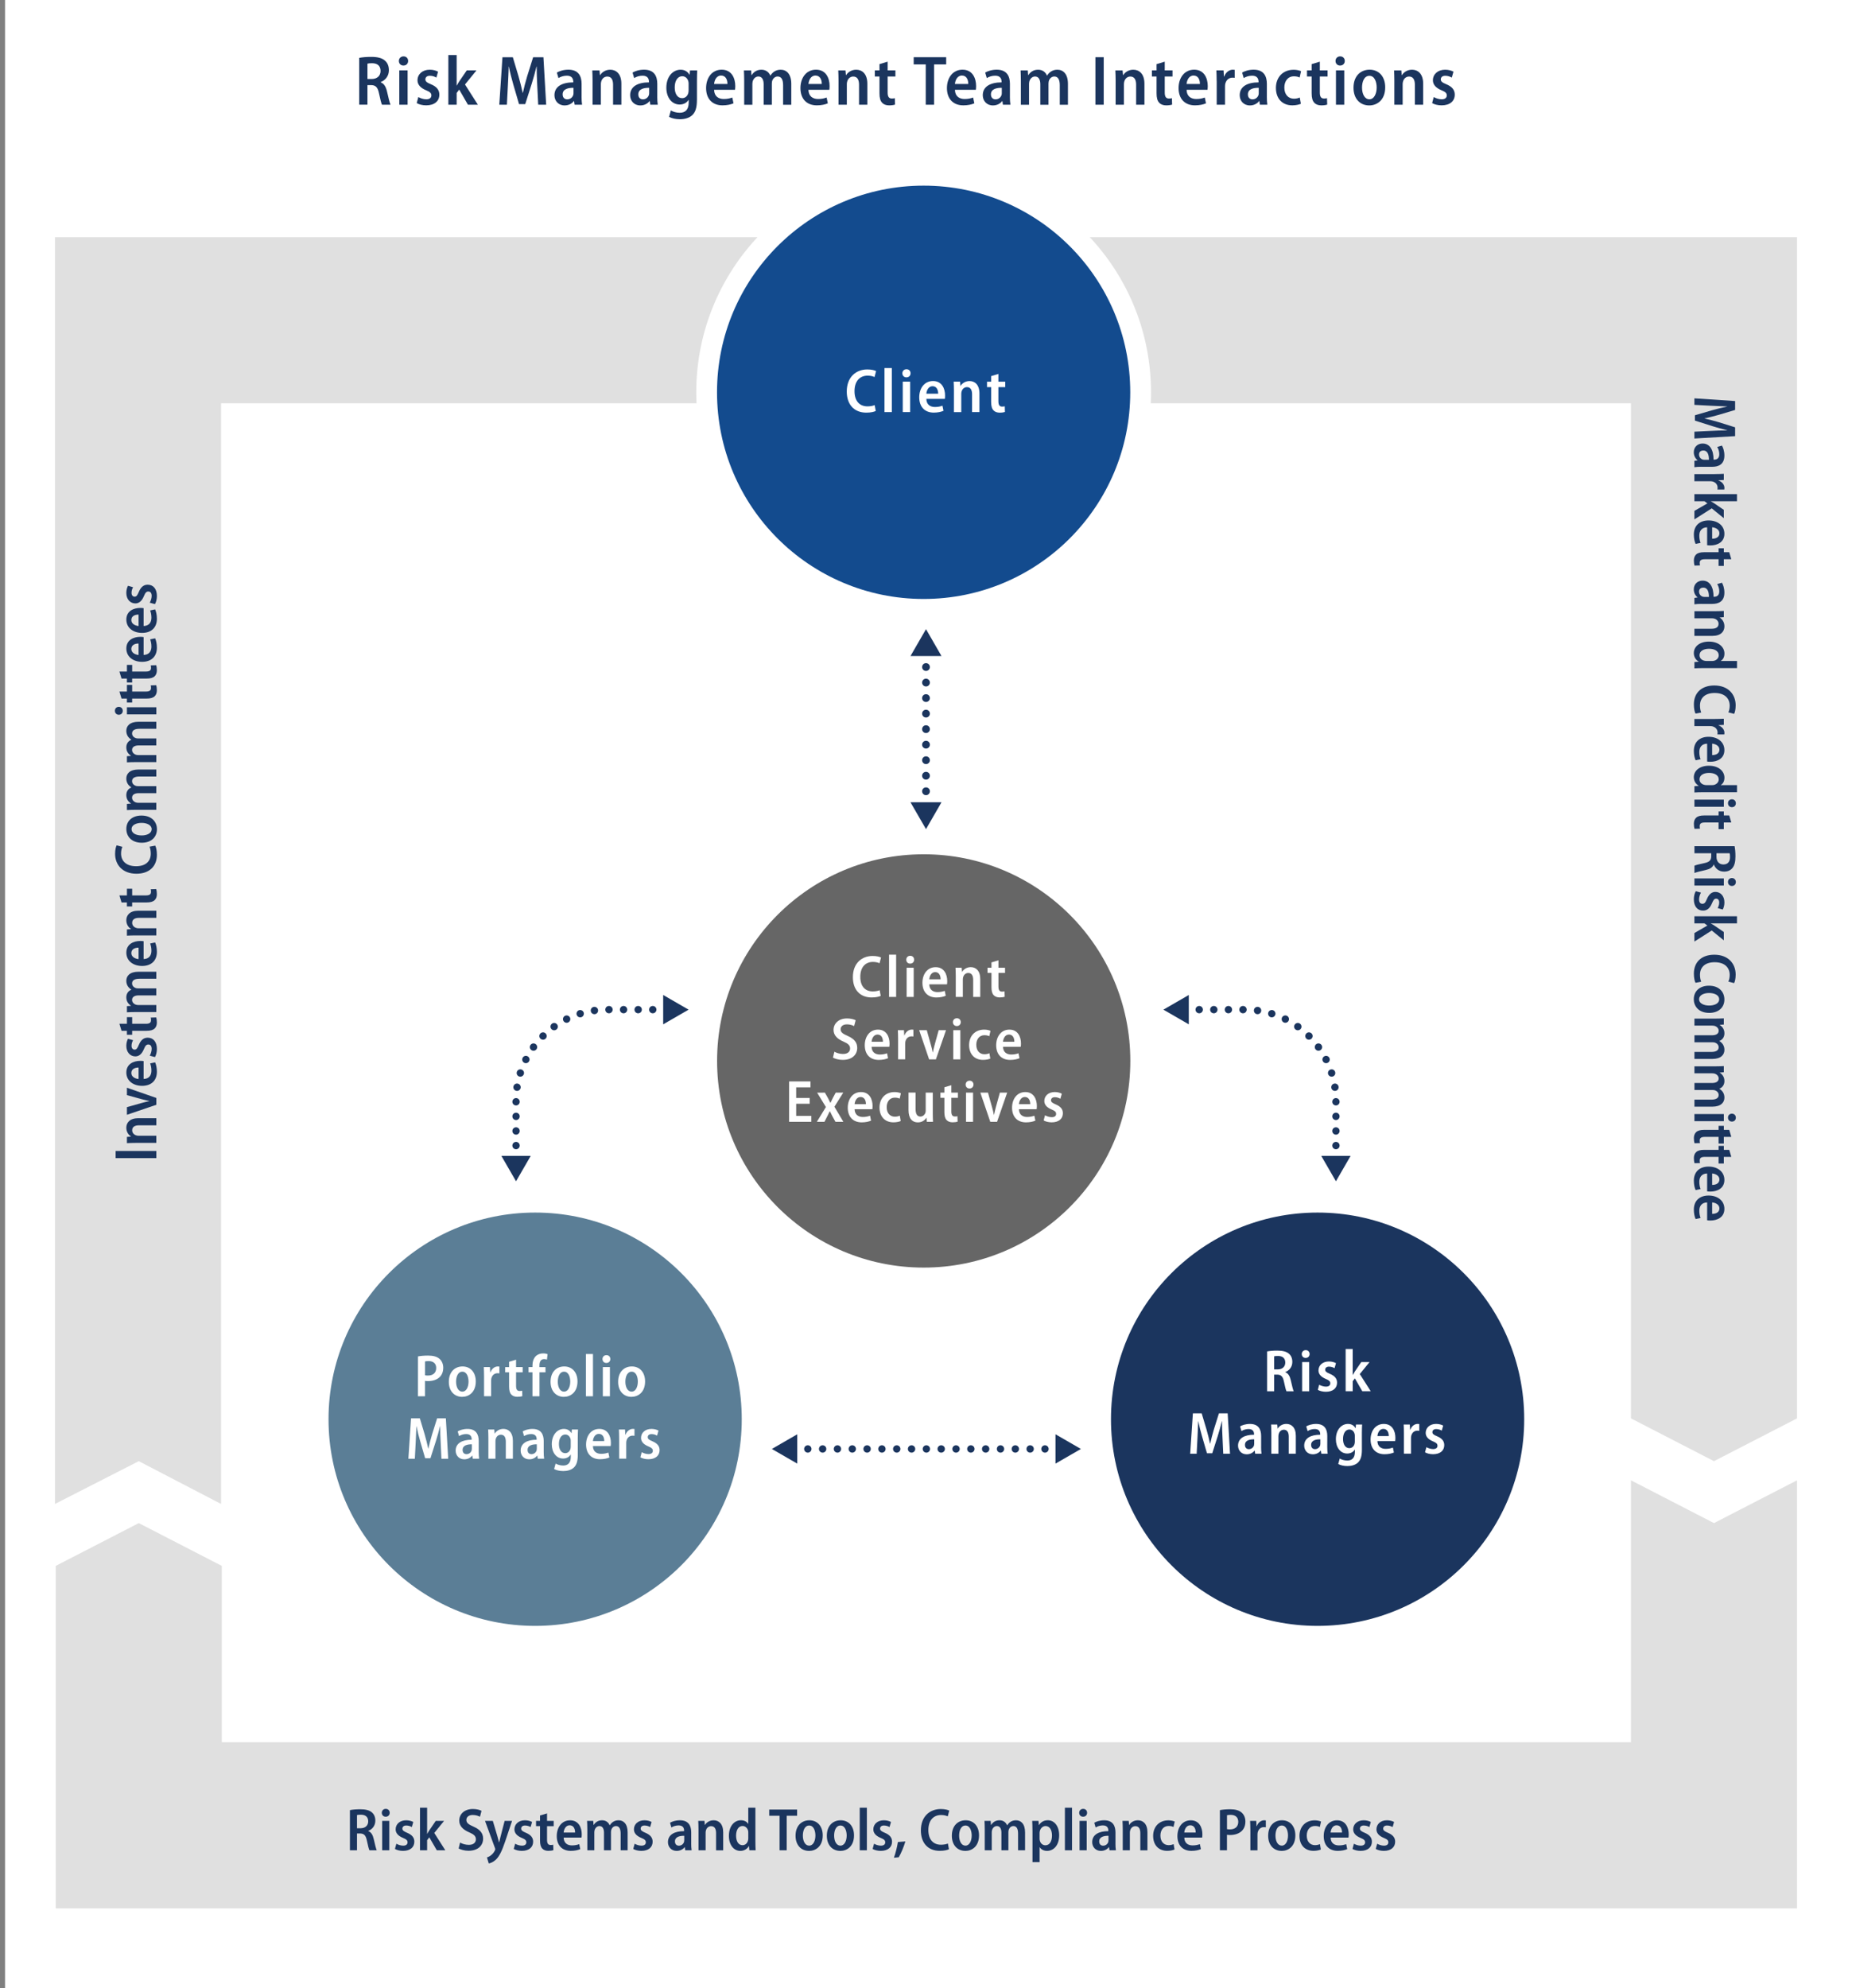 <?xml version="1.0" encoding="utf-8"?>
<!-- Generator: Adobe Illustrator 27.6.1, SVG Export Plug-In . SVG Version: 6.00 Build 0)  -->
<svg version="1.1" id="Layer_6" xmlns="http://www.w3.org/2000/svg" xmlns:xlink="http://www.w3.org/1999/xlink" x="0px" y="0px"
	 viewBox="0 0 736 790" style="enable-background:new 0 0 736 790;" xml:space="preserve">
<rect x="0" y="0" width="736" height="790" fill="#808080" stroke="none"/>
<style type="text/css">
	.st0{fill:#FFFFFF;}
	.st1{fill:#E0E0E0;}
	.st2{fill:none;}
	.st3{enable-background:new    ;}
	.st4{fill:#1B355E;}
	.st5{fill:#5B7E96;}
	.st6{fill:#666666;}
	.st7{fill:#134B8E;}
</style>
<rect x="2" class="st0" width="734" height="791"/>
<g>
	<g>
		<g>
			<polygon class="st1" points="87.85,597.55 55.15,580.55 21.85,597.55 21.85,94.24 318.15,94.24 318.15,127.24 318.15,160.24 
				87.85,160.24 			"/>
			<polygon class="st1" points="714.15,758.24 22.15,758.24 22.15,622.16 55.15,605.16 88.15,622.16 88.15,692.24 648.15,692.24 
				648.15,588.16 681.15,605.16 714.15,588.16 			"/>
			<polygon class="st1" points="714.15,563.55 681.15,580.55 648.15,563.55 648.15,160.24 402.85,160.24 402.85,127.24 
				402.85,94.24 714.15,94.24 			"/>
		</g>
		<g>
			<g>
				<polygon class="st2" points="694.78,736.52 41.64,736.52 41.53,718.24 694.67,718.24 				"/>
				<g class="st3">
					<path class="st4" d="M139.06,719.2c1.06-0.22,2.52-0.34,4.06-0.34c2.14,0,3.67,0.36,4.7,1.27c0.89,0.77,1.34,1.87,1.34,3.26
						c0,2.04-1.25,3.46-2.81,4.06v0.07c1.15,0.43,1.8,1.51,2.18,3.19c0.46,2.02,0.89,3.84,1.18,4.44h-2.9
						c-0.24-0.48-0.6-1.87-1.01-3.86c-0.43-2.09-1.15-2.78-2.71-2.81h-1.22v6.67h-2.81V719.2z M141.87,726.4h1.44
						c1.87,0,3.02-1.1,3.02-2.74c0-1.73-1.06-2.64-2.9-2.64c-0.77,0-1.3,0.05-1.56,0.14V726.4z"/>
					<path class="st4" d="M153.27,721.82c-0.91,0-1.54-0.67-1.54-1.56s0.65-1.56,1.58-1.56s1.56,0.65,1.56,1.56
						c0,0.89-0.62,1.56-1.58,1.56H153.27z M151.88,735.16v-11.69h2.83v11.69H151.88z"/>
					<path class="st4" d="M157.52,732.55c0.6,0.36,1.7,0.77,2.69,0.77c1.18,0,1.75-0.53,1.75-1.32c0-0.77-0.43-1.2-1.78-1.75
						c-2.11-0.86-2.95-2.06-2.95-3.41c0-2.04,1.63-3.6,4.18-3.6c1.18,0,2.18,0.31,2.83,0.67l-0.58,2.02
						c-0.48-0.29-1.3-0.62-2.21-0.62c-1.01,0-1.54,0.53-1.54,1.22c0,0.72,0.48,1.08,1.85,1.66c1.97,0.82,2.9,1.92,2.9,3.55
						c0,2.21-1.66,3.65-4.49,3.65c-1.25,0-2.47-0.31-3.22-0.77L157.52,732.55z"/>
					<path class="st4" d="M169.74,728.63h0.05c0.26-0.5,0.55-0.98,0.82-1.39l2.57-3.77h3.31l-3.91,4.8l4.39,6.89h-3.38L170.6,730
						l-0.86,1.15v4.01h-2.83v-16.92h2.83V728.63z"/>
					<path class="st4" d="M182.84,732.09c0.84,0.5,2.16,0.91,3.48,0.91c1.8,0,2.81-0.89,2.81-2.21c0-1.25-0.82-1.97-2.66-2.76
						c-2.4-1.01-3.96-2.5-3.96-4.66c0-2.59,2.04-4.61,5.42-4.61c1.54,0,2.74,0.36,3.43,0.72l-0.62,2.35
						c-0.55-0.29-1.54-0.7-2.88-0.7c-1.75,0-2.52,0.98-2.52,1.94c0,1.25,0.86,1.82,2.88,2.71c2.57,1.15,3.77,2.62,3.77,4.75
						c0,2.69-1.99,4.82-5.81,4.82c-1.56,0-3.14-0.46-3.91-0.91L182.84,732.09z"/>
					<path class="st4" d="M195.85,723.47l1.87,6.29c0.22,0.74,0.43,1.58,0.58,2.23h0.07c0.17-0.65,0.36-1.49,0.55-2.23l1.63-6.29
						h2.95l-2.71,8.09c-1.3,3.82-2.3,5.93-3.65,7.25c-1.1,1.06-2.26,1.49-2.9,1.58l-0.72-2.4c0.53-0.14,1.13-0.46,1.68-0.91
						c0.53-0.41,1.1-1.08,1.44-1.8c0.12-0.22,0.17-0.38,0.17-0.53c0-0.12-0.02-0.29-0.12-0.53l-3.94-10.75H195.85z"/>
					<path class="st4" d="M204.73,732.55c0.6,0.36,1.7,0.77,2.69,0.77c1.18,0,1.75-0.53,1.75-1.32c0-0.77-0.43-1.2-1.78-1.75
						c-2.11-0.86-2.95-2.06-2.95-3.41c0-2.04,1.63-3.6,4.18-3.6c1.18,0,2.18,0.31,2.83,0.67l-0.58,2.02
						c-0.48-0.29-1.3-0.62-2.21-0.62c-1.01,0-1.54,0.53-1.54,1.22c0,0.72,0.48,1.08,1.85,1.66c1.97,0.82,2.9,1.92,2.9,3.55
						c0,2.21-1.66,3.65-4.49,3.65c-1.25,0-2.47-0.31-3.22-0.77L204.73,732.55z"/>
					<path class="st4" d="M217.4,720.5v2.98h2.64v2.09h-2.64v5.45c0,1.42,0.43,2.04,1.42,2.04c0.46,0,0.72-0.02,1.03-0.12l0.07,2.18
						c-0.43,0.14-1.15,0.26-2.02,0.26c-1.01,0-1.85-0.31-2.38-0.89c-0.62-0.65-0.91-1.66-0.91-3.24v-5.69h-1.58v-2.09h1.58v-2.14
						L217.4,720.5z"/>
					<path class="st4" d="M224,730.1c0.05,2.26,1.56,3.12,3.29,3.12c1.22,0,2.11-0.22,2.9-0.5l0.41,1.97
						c-0.91,0.41-2.23,0.7-3.75,0.7c-3.55,0-5.59-2.3-5.59-5.88c0-3.41,1.92-6.26,5.3-6.26c3.38,0,4.63,2.86,4.63,5.59
						c0,0.58-0.05,1.01-0.1,1.27H224z M228.54,728.11c0.02-1.32-0.5-2.88-2.16-2.88c-1.58,0-2.28,1.63-2.38,2.88H228.54z"/>
					<path class="st4" d="M233.41,726.91c0-1.34-0.05-2.4-0.1-3.43h2.45l0.12,1.61h0.07c0.55-0.89,1.58-1.85,3.31-1.85
						c1.46,0,2.54,0.77,3.02,1.99h0.05c0.38-0.6,0.84-1.06,1.34-1.39c0.62-0.38,1.3-0.6,2.16-0.6c1.9,0,3.6,1.34,3.6,4.82v7.1h-2.78
						v-6.65c0-1.8-0.53-2.98-1.85-2.98c-0.91,0-1.58,0.65-1.87,1.49c-0.07,0.29-0.12,0.65-0.12,0.98v7.15h-2.78v-6.98
						c0-1.46-0.5-2.64-1.8-2.64c-0.96,0-1.66,0.74-1.92,1.61c-0.07,0.26-0.12,0.62-0.12,0.96v7.06h-2.78V726.91z"/>
					<path class="st4" d="M252.22,732.55c0.6,0.36,1.7,0.77,2.69,0.77c1.18,0,1.75-0.53,1.75-1.32c0-0.77-0.43-1.2-1.78-1.75
						c-2.11-0.86-2.95-2.06-2.95-3.41c0-2.04,1.63-3.6,4.18-3.6c1.18,0,2.18,0.31,2.83,0.67l-0.58,2.02
						c-0.48-0.29-1.3-0.62-2.21-0.62c-1.01,0-1.54,0.53-1.54,1.22c0,0.72,0.48,1.08,1.85,1.66c1.97,0.82,2.9,1.92,2.9,3.55
						c0,2.21-1.66,3.65-4.49,3.65c-1.25,0-2.47-0.31-3.22-0.77L252.22,732.55z"/>
					<path class="st4" d="M274.69,732.4c0,1.01,0.05,2.02,0.17,2.76h-2.54l-0.19-1.27h-0.05c-0.67,0.91-1.8,1.51-3.17,1.51
						c-2.16,0-3.46-1.61-3.46-3.48c0-2.95,2.59-4.37,6.41-4.37v-0.22c0-0.91-0.36-2.06-2.18-2.06c-1.06,0-2.11,0.34-2.86,0.82
						l-0.55-1.87c0.79-0.48,2.21-0.98,3.94-0.98c3.5,0,4.49,2.28,4.49,4.82V732.4z M271.93,729.4c-1.75-0.02-3.7,0.38-3.7,2.23
						c0,1.2,0.74,1.7,1.56,1.7c1.01,0,1.8-0.65,2.06-1.54c0.05-0.19,0.07-0.41,0.07-0.62V729.4z"/>
					<path class="st4" d="M277.59,726.91c0-1.34-0.05-2.4-0.1-3.43h2.47l0.14,1.63h0.05c0.53-0.91,1.73-1.87,3.46-1.87
						c1.99,0,3.79,1.37,3.79,4.78v7.15h-2.83v-6.84c0-1.54-0.5-2.76-1.97-2.76c-1.03,0-1.78,0.72-2.04,1.63
						c-0.1,0.26-0.14,0.62-0.14,0.98v6.98h-2.83V726.91z"/>
					<path class="st4" d="M300.2,718.24v13.68c0,1.13,0.05,2.42,0.1,3.24h-2.5l-0.14-1.7h-0.05c-0.62,1.15-1.87,1.94-3.38,1.94
						c-2.64,0-4.56-2.4-4.56-5.98c0-3.96,2.23-6.19,4.75-6.19c1.42,0,2.42,0.6,2.9,1.44h0.05v-6.43H300.2z M297.37,728.23
						c0-0.24,0-0.5-0.05-0.74c-0.22-1.08-1.06-1.99-2.21-1.99c-1.73,0-2.59,1.73-2.59,3.86c0,2.21,0.94,3.77,2.54,3.77
						c1.01,0,1.92-0.65,2.21-1.92c0.07-0.24,0.1-0.53,0.1-0.82V728.23z"/>
					<path class="st4" d="M309.8,721.43h-4.1v-2.45h11.07v2.45h-4.13v13.73h-2.83V721.43z"/>
					<path class="st4" d="M321.51,735.4c-3.05,0-5.35-2.21-5.35-6.02c0-3.96,2.4-6.14,5.5-6.14c3.17,0,5.3,2.35,5.3,6
						c0,4.42-2.86,6.17-5.42,6.17H321.51z M321.58,733.31c1.56,0,2.47-1.85,2.47-4.01c0-1.8-0.65-3.98-2.47-3.98
						c-1.85,0-2.52,2.14-2.52,4.01c0,2.16,0.89,3.98,2.5,3.98H321.58z"/>
					<path class="st4" d="M333.94,735.4c-3.05,0-5.35-2.21-5.35-6.02c0-3.96,2.4-6.14,5.5-6.14c3.17,0,5.3,2.35,5.3,6
						c0,4.42-2.86,6.17-5.42,6.17H333.94z M334.01,733.31c1.56,0,2.47-1.85,2.47-4.01c0-1.8-0.65-3.98-2.47-3.98
						c-1.85,0-2.52,2.14-2.52,4.01c0,2.16,0.89,3.98,2.5,3.98H334.01z"/>
					<path class="st4" d="M341.67,718.24h2.83v16.92h-2.83V718.24z"/>
					<path class="st4" d="M347.36,732.55c0.6,0.36,1.7,0.77,2.69,0.77c1.18,0,1.75-0.53,1.75-1.32c0-0.77-0.43-1.2-1.78-1.75
						c-2.11-0.86-2.95-2.06-2.95-3.41c0-2.04,1.63-3.6,4.18-3.6c1.18,0,2.18,0.31,2.83,0.67l-0.58,2.02
						c-0.48-0.29-1.3-0.62-2.21-0.62c-1.01,0-1.54,0.53-1.54,1.22c0,0.72,0.48,1.08,1.85,1.66c1.97,0.82,2.9,1.92,2.9,3.55
						c0,2.21-1.66,3.65-4.49,3.65c-1.25,0-2.47-0.31-3.22-0.77L347.36,732.55z"/>
					<path class="st4" d="M355.25,738.12c0.65-1.8,1.3-4.32,1.58-6.24l2.98-0.24c-0.67,2.21-1.73,4.78-2.64,6.29L355.25,738.12z"/>
					<path class="st4" d="M377.12,734.73c-0.62,0.34-1.97,0.65-3.65,0.65c-4.71,0-7.51-3.17-7.51-8.11c0-5.59,3.58-8.5,7.9-8.5
						c1.68,0,2.86,0.34,3.38,0.62l-0.6,2.28c-0.65-0.29-1.51-0.53-2.66-0.53c-2.83,0-5.04,1.92-5.04,5.98
						c0,3.79,1.94,5.83,5.02,5.83c1.01,0,2.06-0.19,2.74-0.48L377.12,734.73z"/>
					<path class="st4" d="M383.62,735.4c-3.05,0-5.35-2.21-5.35-6.02c0-3.96,2.4-6.14,5.5-6.14c3.17,0,5.3,2.35,5.3,6
						c0,4.42-2.86,6.17-5.42,6.17H383.62z M383.69,733.31c1.56,0,2.47-1.85,2.47-4.01c0-1.8-0.65-3.98-2.47-3.98
						c-1.85,0-2.52,2.14-2.52,4.01c0,2.16,0.89,3.98,2.5,3.98H383.69z"/>
					<path class="st4" d="M391.35,726.91c0-1.34-0.05-2.4-0.1-3.43h2.45l0.12,1.61h0.07c0.55-0.89,1.58-1.85,3.31-1.85
						c1.46,0,2.54,0.77,3.02,1.99h0.05c0.38-0.6,0.84-1.06,1.34-1.39c0.62-0.38,1.3-0.6,2.16-0.6c1.9,0,3.6,1.34,3.6,4.82v7.1h-2.78
						v-6.65c0-1.8-0.53-2.98-1.85-2.98c-0.91,0-1.58,0.65-1.87,1.49c-0.07,0.29-0.12,0.65-0.12,0.98v7.15h-2.78v-6.98
						c0-1.46-0.5-2.64-1.8-2.64c-0.96,0-1.66,0.74-1.92,1.61c-0.07,0.26-0.12,0.62-0.12,0.96v7.06h-2.78V726.91z"/>
					<path class="st4" d="M410.31,727.29c0-1.54-0.05-2.76-0.1-3.82h2.5l0.14,1.68h0.05c0.77-1.25,1.99-1.92,3.53-1.92
						c2.59,0,4.49,2.35,4.49,5.95c0,4.25-2.4,6.22-4.82,6.22c-1.34,0-2.4-0.62-2.9-1.46h-0.05v5.93h-2.83V727.29z M413.14,730.46
						c0,0.31,0.02,0.6,0.1,0.86c0.29,1.18,1.2,1.85,2.21,1.85c1.7,0,2.62-1.63,2.62-3.86c0-2.14-0.86-3.79-2.57-3.79
						c-1.03,0-1.99,0.84-2.26,1.99c-0.05,0.24-0.1,0.5-0.1,0.77V730.46z"/>
					<path class="st4" d="M423.2,718.24h2.83v16.92h-2.83V718.24z"/>
					<path class="st4" d="M430.42,721.82c-0.91,0-1.54-0.67-1.54-1.56s0.65-1.56,1.58-1.56c0.94,0,1.56,0.65,1.56,1.56
						c0,0.89-0.62,1.56-1.58,1.56H430.42z M429.03,735.16v-11.69h2.83v11.69H429.03z"/>
					<path class="st4" d="M443.29,732.4c0,1.01,0.05,2.02,0.17,2.76h-2.54l-0.19-1.27h-0.05c-0.67,0.91-1.8,1.51-3.17,1.51
						c-2.16,0-3.46-1.61-3.46-3.48c0-2.95,2.59-4.37,6.41-4.37v-0.22c0-0.91-0.36-2.06-2.18-2.06c-1.06,0-2.11,0.34-2.86,0.82
						l-0.55-1.87c0.79-0.48,2.21-0.98,3.94-0.98c3.5,0,4.49,2.28,4.49,4.82V732.4z M440.53,729.4c-1.75-0.02-3.7,0.38-3.7,2.23
						c0,1.2,0.74,1.7,1.56,1.7c1.01,0,1.8-0.65,2.06-1.54c0.05-0.19,0.07-0.41,0.07-0.62V729.4z"/>
					<path class="st4" d="M446.19,726.91c0-1.34-0.05-2.4-0.1-3.43h2.47l0.14,1.63h0.05c0.53-0.91,1.73-1.87,3.46-1.87
						c1.99,0,3.79,1.37,3.79,4.78v7.15h-2.83v-6.84c0-1.54-0.5-2.76-1.97-2.76c-1.03,0-1.78,0.72-2.04,1.63
						c-0.1,0.26-0.14,0.62-0.14,0.98v6.98h-2.83V726.91z"/>
					<path class="st4" d="M466.76,734.85c-0.53,0.24-1.61,0.53-2.9,0.53c-3.38,0-5.59-2.26-5.59-5.95c0-3.5,2.26-6.17,6.07-6.17
						c0.96,0,1.92,0.22,2.5,0.48l-0.48,2.16c-0.41-0.22-1.03-0.41-1.94-0.41c-2.09,0-3.26,1.68-3.26,3.84c0,2.4,1.39,3.79,3.26,3.79
						c0.86,0,1.49-0.19,1.99-0.41L466.76,734.85z"/>
					<path class="st4" d="M470.65,730.1c0.05,2.26,1.56,3.12,3.29,3.12c1.22,0,2.11-0.22,2.9-0.5l0.41,1.97
						c-0.91,0.41-2.23,0.7-3.75,0.7c-3.55,0-5.59-2.3-5.59-5.88c0-3.41,1.92-6.26,5.3-6.26c3.38,0,4.63,2.86,4.63,5.59
						c0,0.58-0.05,1.01-0.1,1.27H470.65z M475.18,728.11c0.02-1.32-0.5-2.88-2.16-2.88c-1.58,0-2.28,1.63-2.38,2.88H475.18z"/>
					<path class="st4" d="M484.8,719.2c0.98-0.19,2.33-0.34,4.06-0.34c2.04,0,3.55,0.41,4.56,1.3c0.94,0.79,1.51,2.06,1.51,3.55
						c0,1.56-0.48,2.78-1.32,3.65c-1.13,1.18-2.88,1.73-4.78,1.73c-0.46,0-0.86-0.02-1.22-0.1v6.17h-2.81V719.2z M487.61,726.76
						c0.31,0.07,0.7,0.1,1.2,0.1c2.06,0,3.29-1.13,3.29-3.02c0-1.7-1.06-2.76-3.02-2.76c-0.67,0-1.18,0.07-1.46,0.14V726.76z"/>
					<path class="st4" d="M496.9,727.1c0-1.42-0.05-2.59-0.1-3.62h2.45l0.12,2.09h0.1c0.53-1.51,1.78-2.33,2.93-2.33
						c0.29,0,0.46,0.02,0.65,0.05v2.74c-0.22-0.05-0.43-0.07-0.77-0.07c-1.25,0-2.18,0.84-2.47,2.16c-0.05,0.26-0.07,0.6-0.07,0.96
						v6.1h-2.83V727.1z"/>
					<path class="st4" d="M509.33,735.4c-3.05,0-5.35-2.21-5.35-6.02c0-3.96,2.4-6.14,5.5-6.14c3.17,0,5.3,2.35,5.3,6
						c0,4.42-2.86,6.17-5.42,6.17H509.33z M509.4,733.31c1.56,0,2.47-1.85,2.47-4.01c0-1.8-0.65-3.98-2.47-3.98
						c-1.85,0-2.52,2.14-2.52,4.01c0,2.16,0.89,3.98,2.5,3.98H509.4z"/>
					<path class="st4" d="M524.91,734.85c-0.53,0.24-1.61,0.53-2.9,0.53c-3.38,0-5.59-2.26-5.59-5.95c0-3.5,2.26-6.17,6.07-6.17
						c0.96,0,1.92,0.22,2.5,0.48l-0.48,2.16c-0.41-0.22-1.03-0.41-1.94-0.41c-2.09,0-3.26,1.68-3.26,3.84c0,2.4,1.39,3.79,3.26,3.79
						c0.86,0,1.49-0.19,1.99-0.41L524.91,734.85z"/>
					<path class="st4" d="M528.8,730.1c0.05,2.26,1.56,3.12,3.29,3.12c1.22,0,2.11-0.22,2.9-0.5l0.41,1.97
						c-0.91,0.41-2.23,0.7-3.75,0.7c-3.55,0-5.59-2.3-5.59-5.88c0-3.41,1.92-6.26,5.3-6.26c3.38,0,4.63,2.86,4.63,5.59
						c0,0.58-0.05,1.01-0.1,1.27H528.8z M533.33,728.11c0.02-1.32-0.5-2.88-2.16-2.88c-1.58,0-2.28,1.63-2.38,2.88H533.33z"/>
					<path class="st4" d="M538.06,732.55c0.6,0.36,1.7,0.77,2.69,0.77c1.18,0,1.75-0.53,1.75-1.32c0-0.77-0.43-1.2-1.78-1.75
						c-2.11-0.86-2.95-2.06-2.95-3.41c0-2.04,1.63-3.6,4.18-3.6c1.18,0,2.18,0.31,2.83,0.67l-0.58,2.02
						c-0.48-0.29-1.3-0.62-2.21-0.62c-1.01,0-1.54,0.53-1.54,1.22c0,0.72,0.48,1.08,1.85,1.66c1.97,0.82,2.9,1.92,2.9,3.55
						c0,2.21-1.66,3.65-4.49,3.65c-1.25,0-2.47-0.31-3.22-0.77L538.06,732.55z"/>
					<path class="st4" d="M547.3,732.55c0.6,0.36,1.7,0.77,2.69,0.77c1.18,0,1.75-0.53,1.75-1.32c0-0.77-0.43-1.2-1.78-1.75
						c-2.11-0.86-2.95-2.06-2.95-3.41c0-2.04,1.63-3.6,4.18-3.6c1.18,0,2.18,0.31,2.83,0.67l-0.58,2.02
						c-0.48-0.29-1.3-0.62-2.21-0.62c-1.01,0-1.54,0.53-1.54,1.22c0,0.72,0.48,1.08,1.85,1.66c1.97,0.82,2.9,1.92,2.9,3.55
						c0,2.21-1.66,3.65-4.49,3.65c-1.25,0-2.47-0.31-3.22-0.77L547.3,732.55z"/>
				</g>
			</g>
			<g>
				<polygon class="st2" points="63.49,94.36 63.49,578.5 45.21,578.61 45.21,94.47 				"/>
				<g class="st3">
					<path class="st4" d="M45.95,457.31h16.18v2.83H45.95V457.31z"/>
					<path class="st4" d="M53.87,454.09c-1.34,0-2.4,0.05-3.43,0.1v-2.47l1.63-0.14v-0.05c-0.91-0.53-1.87-1.73-1.87-3.46
						c0-1.99,1.37-3.79,4.78-3.79h7.15v2.83h-6.84c-1.54,0-2.76,0.5-2.76,1.97c0,1.03,0.72,1.78,1.63,2.04
						c0.26,0.1,0.62,0.14,0.98,0.14h6.98v2.83H53.87z"/>
					<path class="st4" d="M50.44,439.89l5.91-1.66c1.01-0.29,1.97-0.53,2.98-0.72v-0.07c-1.01-0.19-1.94-0.43-2.98-0.7l-5.91-1.63
						v-2.93l11.69,4.06v2.71l-11.69,3.98V439.89z"/>
					<path class="st4" d="M57.06,428.7c2.26-0.05,3.12-1.56,3.12-3.29c0-1.22-0.22-2.11-0.5-2.9l1.97-0.41
						c0.41,0.91,0.7,2.23,0.7,3.74c0,3.55-2.3,5.59-5.88,5.59c-3.41,0-6.26-1.92-6.26-5.3s2.86-4.63,5.59-4.63
						c0.58,0,1.01,0.05,1.27,0.1V428.7z M55.07,424.17c-1.32-0.02-2.88,0.5-2.88,2.16c0,1.58,1.63,2.28,2.88,2.38V424.17z"/>
					<path class="st4" d="M59.51,419.44c0.36-0.6,0.77-1.7,0.77-2.69c0-1.18-0.53-1.75-1.32-1.75c-0.77,0-1.2,0.43-1.75,1.78
						c-0.86,2.11-2.06,2.95-3.41,2.95c-2.04,0-3.6-1.63-3.6-4.18c0-1.18,0.31-2.18,0.67-2.83l2.02,0.58
						c-0.29,0.48-0.62,1.3-0.62,2.21c0,1.01,0.53,1.54,1.22,1.54c0.72,0,1.08-0.48,1.66-1.85c0.82-1.97,1.92-2.9,3.55-2.9
						c2.21,0,3.65,1.66,3.65,4.49c0,1.25-0.31,2.47-0.77,3.22L59.51,419.44z"/>
					<path class="st4" d="M47.46,406.77h2.98v-2.64h2.09v2.64h5.45c1.42,0,2.04-0.43,2.04-1.42c0-0.46-0.02-0.72-0.12-1.03
						l2.18-0.07c0.14,0.43,0.26,1.15,0.26,2.02c0,1.01-0.31,1.85-0.89,2.38c-0.65,0.62-1.66,0.91-3.24,0.91h-5.69v1.58h-2.09v-1.58
						H48.3L47.46,406.77z"/>
					<path class="st4" d="M53.87,402.11c-1.34,0-2.4,0.05-3.43,0.1v-2.45l1.61-0.12v-0.07c-0.89-0.55-1.85-1.58-1.85-3.31
						c0-1.46,0.77-2.54,1.99-3.02v-0.05c-0.6-0.38-1.06-0.84-1.39-1.34c-0.38-0.62-0.6-1.3-0.6-2.16c0-1.9,1.34-3.6,4.82-3.6h7.1
						v2.78h-6.65c-1.8,0-2.98,0.53-2.98,1.85c0,0.91,0.65,1.58,1.49,1.87c0.29,0.07,0.65,0.12,0.98,0.12h7.15v2.78h-6.98
						c-1.46,0-2.64,0.5-2.64,1.8c0,0.96,0.74,1.66,1.61,1.92c0.26,0.07,0.62,0.12,0.96,0.12h7.06v2.78H53.87z"/>
					<path class="st4" d="M57.06,381.06c2.26-0.05,3.12-1.56,3.12-3.29c0-1.22-0.22-2.11-0.5-2.9l1.97-0.41
						c0.41,0.91,0.7,2.23,0.7,3.75c0,3.55-2.3,5.59-5.88,5.59c-3.41,0-6.26-1.92-6.26-5.3c0-3.38,2.86-4.63,5.59-4.63
						c0.58,0,1.01,0.05,1.27,0.1V381.06z M55.07,376.53c-1.32-0.02-2.88,0.5-2.88,2.16c0,1.58,1.63,2.28,2.88,2.38V376.53z"/>
					<path class="st4" d="M53.87,371.66c-1.34,0-2.4,0.05-3.43,0.1v-2.47l1.63-0.14v-0.05c-0.91-0.53-1.87-1.73-1.87-3.46
						c0-1.99,1.37-3.79,4.78-3.79h7.15v2.83h-6.84c-1.54,0-2.76,0.5-2.76,1.97c0,1.03,0.72,1.78,1.63,2.04
						c0.26,0.1,0.62,0.14,0.98,0.14h6.98v2.83H53.87z"/>
					<path class="st4" d="M47.46,355.77h2.98v-2.64h2.09v2.64h5.45c1.42,0,2.04-0.43,2.04-1.42c0-0.46-0.02-0.72-0.12-1.03
						l2.18-0.07c0.14,0.43,0.26,1.15,0.26,2.02c0,1.01-0.31,1.85-0.89,2.38c-0.65,0.62-1.66,0.91-3.24,0.91h-5.69v1.58h-2.09v-1.58
						H48.3L47.46,355.77z"/>
					<path class="st4" d="M61.7,335.99c0.34,0.62,0.65,1.97,0.65,3.65c0,4.71-3.17,7.51-8.11,7.51c-5.59,0-8.5-3.58-8.5-7.9
						c0-1.68,0.34-2.86,0.62-3.38l2.28,0.6c-0.29,0.65-0.53,1.51-0.53,2.66c0,2.83,1.92,5.04,5.98,5.04c3.79,0,5.83-1.94,5.83-5.02
						c0-1.01-0.19-2.06-0.48-2.74L61.7,335.99z"/>
					<path class="st4" d="M62.37,329.49c0,3.05-2.21,5.35-6.02,5.35c-3.96,0-6.14-2.4-6.14-5.5c0-3.17,2.35-5.3,6-5.3
						c4.42,0,6.17,2.86,6.17,5.42V329.49z M60.28,329.42c0-1.56-1.85-2.47-4.01-2.47c-1.8,0-3.98,0.65-3.98,2.47
						c0,1.85,2.14,2.52,4.01,2.52c2.16,0,3.98-0.89,3.98-2.5V329.42z"/>
					<path class="st4" d="M53.87,321.76c-1.34,0-2.4,0.05-3.43,0.1v-2.45l1.61-0.12v-0.07c-0.89-0.55-1.85-1.58-1.85-3.31
						c0-1.46,0.77-2.54,1.99-3.02v-0.05c-0.6-0.38-1.06-0.84-1.39-1.34c-0.38-0.62-0.6-1.3-0.6-2.16c0-1.9,1.34-3.6,4.82-3.6h7.1
						v2.78h-6.65c-1.8,0-2.98,0.53-2.98,1.85c0,0.91,0.65,1.58,1.49,1.87c0.29,0.07,0.65,0.12,0.98,0.12h7.15v2.78h-6.98
						c-1.46,0-2.64,0.5-2.64,1.8c0,0.96,0.74,1.66,1.61,1.92c0.26,0.07,0.62,0.12,0.96,0.12h7.06v2.78H53.87z"/>
					<path class="st4" d="M53.87,302.8c-1.34,0-2.4,0.05-3.43,0.1v-2.45l1.61-0.12v-0.07c-0.89-0.55-1.85-1.58-1.85-3.31
						c0-1.46,0.77-2.54,1.99-3.02v-0.05c-0.6-0.38-1.06-0.84-1.39-1.34c-0.38-0.62-0.6-1.3-0.6-2.16c0-1.9,1.34-3.6,4.82-3.6h7.1
						v2.78h-6.65c-1.8,0-2.98,0.53-2.98,1.85c0,0.91,0.65,1.58,1.49,1.87c0.29,0.07,0.65,0.12,0.98,0.12h7.15v2.78h-6.98
						c-1.46,0-2.64,0.5-2.64,1.8c0,0.96,0.74,1.66,1.61,1.92c0.26,0.07,0.62,0.12,0.96,0.12h7.06v2.78H53.87z"/>
					<path class="st4" d="M48.78,282.45c0,0.91-0.67,1.54-1.56,1.54s-1.56-0.65-1.56-1.58s0.65-1.56,1.56-1.56
						c0.89,0,1.56,0.62,1.56,1.58V282.45z M62.13,283.84H50.44v-2.83h11.69V283.84z"/>
					<path class="st4" d="M47.46,274.77h2.98v-2.64h2.09v2.64h5.45c1.42,0,2.04-0.43,2.04-1.42c0-0.46-0.02-0.72-0.12-1.03
						l2.18-0.07c0.14,0.43,0.26,1.15,0.26,2.02c0,1.01-0.31,1.85-0.89,2.38c-0.65,0.62-1.66,0.91-3.24,0.91h-5.69v1.58h-2.09v-1.58
						H48.3L47.46,274.77z"/>
					<path class="st4" d="M47.46,266.82h2.98v-2.64h2.09v2.64h5.45c1.42,0,2.04-0.43,2.04-1.42c0-0.46-0.02-0.72-0.12-1.03
						l2.18-0.07c0.14,0.43,0.26,1.15,0.26,2.02c0,1.01-0.31,1.85-0.89,2.38c-0.65,0.62-1.66,0.91-3.24,0.91h-5.69v1.58h-2.09v-1.58
						H48.3L47.46,266.82z"/>
					<path class="st4" d="M57.06,260.22c2.26-0.05,3.12-1.56,3.12-3.29c0-1.22-0.22-2.11-0.5-2.9l1.97-0.41
						c0.41,0.91,0.7,2.23,0.7,3.75c0,3.55-2.3,5.59-5.88,5.59c-3.41,0-6.26-1.92-6.26-5.3c0-3.38,2.86-4.63,5.59-4.63
						c0.58,0,1.01,0.05,1.27,0.1V260.22z M55.07,255.69c-1.32-0.02-2.88,0.5-2.88,2.16c0,1.58,1.63,2.28,2.88,2.38V255.69z"/>
					<path class="st4" d="M57.06,248.73c2.26-0.05,3.12-1.56,3.12-3.29c0-1.22-0.22-2.11-0.5-2.9l1.97-0.41
						c0.41,0.91,0.7,2.23,0.7,3.75c0,3.55-2.3,5.59-5.88,5.59c-3.41,0-6.26-1.92-6.26-5.3c0-3.38,2.86-4.63,5.59-4.63
						c0.58,0,1.01,0.05,1.27,0.1V248.73z M55.07,244.19c-1.32-0.02-2.88,0.5-2.88,2.16c0,1.58,1.63,2.28,2.88,2.38V244.19z"/>
					<path class="st4" d="M59.51,239.46c0.36-0.6,0.77-1.7,0.77-2.69c0-1.18-0.53-1.75-1.32-1.75c-0.77,0-1.2,0.43-1.75,1.78
						c-0.86,2.11-2.06,2.95-3.41,2.95c-2.04,0-3.6-1.63-3.6-4.18c0-1.18,0.31-2.18,0.67-2.83l2.02,0.58
						c-0.29,0.48-0.62,1.3-0.62,2.21c0,1.01,0.53,1.54,1.22,1.54c0.72,0,1.08-0.48,1.66-1.85c0.82-1.97,1.92-2.9,3.55-2.9
						c2.21,0,3.65,1.66,3.65,4.49c0,1.25-0.31,2.47-0.77,3.22L59.51,239.46z"/>
				</g>
			</g>
			<g>
				<polygon class="st2" points="672.02,578.8 672.02,94.43 690.29,94.32 690.29,578.69 				"/>
				<g class="st3">
					<path class="st4" d="M679.88,171.21c1.99-0.1,4.42-0.22,6.5-0.19v-0.07c-1.92-0.46-4.03-1.06-5.95-1.66l-6.86-2.18v-2.11
						l6.74-1.97c1.97-0.58,4.1-1.1,6.07-1.49v-0.05c-2.04-0.07-4.49-0.17-6.6-0.29l-6.41-0.34v-2.59l16.18,1.08v3.53l-6.5,1.94
						c-1.97,0.55-3.82,1.03-5.64,1.42v0.05c1.78,0.38,3.67,0.89,5.64,1.46l6.5,2.04v3.5l-16.18,0.94v-2.71L679.88,171.21z"/>
					<path class="st4" d="M676.13,185.46c-1.01,0-2.02,0.05-2.76,0.17v-2.54l1.27-0.19v-0.05c-0.91-0.67-1.51-1.8-1.51-3.17
						c0-2.16,1.61-3.46,3.48-3.46c2.95,0,4.37,2.59,4.37,6.41h0.22c0.91,0,2.06-0.36,2.06-2.18c0-1.06-0.34-2.11-0.82-2.86
						l1.87-0.55c0.48,0.79,0.98,2.21,0.98,3.94c0,3.5-2.28,4.49-4.82,4.49H676.13z M679.14,182.7c0.02-1.75-0.38-3.7-2.23-3.7
						c-1.2,0-1.7,0.74-1.7,1.56c0,1.01,0.65,1.8,1.54,2.06c0.19,0.05,0.41,0.07,0.62,0.07H679.14z"/>
					<path class="st4" d="M681.44,188.36c1.42,0,2.59-0.05,3.62-0.1v2.45l-2.09,0.12v0.1c1.51,0.53,2.33,1.78,2.33,2.93
						c0,0.29-0.02,0.46-0.05,0.65h-2.74c0.05-0.22,0.07-0.43,0.07-0.77c0-1.25-0.84-2.18-2.16-2.47c-0.26-0.05-0.6-0.07-0.96-0.07
						h-6.1v-2.83H681.44z"/>
					<path class="st4" d="M679.9,199.14v0.05c0.5,0.26,0.98,0.55,1.39,0.82l3.77,2.57v3.31l-4.8-3.91l-6.89,4.39v-3.38l5.16-2.98
						l-1.15-0.86h-4.01v-2.83h16.92v2.83H679.9z"/>
					<path class="st4" d="M678.44,209.51c-2.26,0.05-3.12,1.56-3.12,3.29c0,1.22,0.22,2.11,0.5,2.9l-1.97,0.41
						c-0.41-0.91-0.7-2.23-0.7-3.74c0-3.55,2.3-5.59,5.88-5.59c3.41,0,6.26,1.92,6.26,5.3s-2.86,4.63-5.59,4.63
						c-0.58,0-1.01-0.05-1.27-0.1V209.51z M680.43,214.04c1.32,0.02,2.88-0.5,2.88-2.16c0-1.58-1.63-2.28-2.88-2.38V214.04z"/>
					<path class="st4" d="M688.04,222.2h-2.98v2.64h-2.09v-2.64h-5.45c-1.42,0-2.04,0.43-2.04,1.42c0,0.46,0.02,0.72,0.12,1.03
						l-2.18,0.07c-0.14-0.43-0.26-1.15-0.26-2.02c0-1.01,0.31-1.85,0.89-2.38c0.65-0.62,1.66-0.91,3.24-0.91h5.69v-1.58h2.09v1.58
						h2.14L688.04,222.2z"/>
					<path class="st4" d="M676.13,239.94c-1.01,0-2.02,0.05-2.76,0.17v-2.54l1.27-0.19v-0.05c-0.91-0.67-1.51-1.8-1.51-3.17
						c0-2.16,1.61-3.46,3.48-3.46c2.95,0,4.37,2.59,4.37,6.41h0.22c0.91,0,2.06-0.36,2.06-2.18c0-1.06-0.34-2.11-0.82-2.86
						l1.87-0.55c0.48,0.79,0.98,2.21,0.98,3.94c0,3.5-2.28,4.49-4.82,4.49H676.13z M679.14,237.18c0.02-1.75-0.38-3.7-2.23-3.7
						c-1.2,0-1.7,0.74-1.7,1.56c0,1.01,0.65,1.8,1.54,2.06c0.19,0.05,0.41,0.07,0.62,0.07H679.14z"/>
					<path class="st4" d="M681.63,242.84c1.34,0,2.4-0.05,3.43-0.1v2.47l-1.63,0.14v0.05c0.91,0.53,1.87,1.73,1.87,3.46
						c0,1.99-1.37,3.79-4.78,3.79h-7.15v-2.83h6.84c1.54,0,2.76-0.5,2.76-1.97c0-1.03-0.72-1.78-1.63-2.04
						c-0.26-0.1-0.62-0.14-0.98-0.14h-6.98v-2.83H681.63z"/>
					<path class="st4" d="M690.3,265.45h-13.68c-1.13,0-2.42,0.05-3.24,0.1v-2.5l1.7-0.14v-0.05c-1.15-0.62-1.94-1.87-1.94-3.38
						c0-2.64,2.4-4.56,5.98-4.56c3.96,0,6.19,2.23,6.19,4.75c0,1.42-0.6,2.42-1.44,2.9v0.05h6.43V265.45z M680.31,262.62
						c0.24,0,0.5,0,0.74-0.05c1.08-0.22,1.99-1.06,1.99-2.21c0-1.73-1.73-2.59-3.86-2.59c-2.21,0-3.77,0.94-3.77,2.54
						c0,1.01,0.65,1.92,1.92,2.21c0.24,0.07,0.53,0.1,0.82,0.1H680.31z"/>
					<path class="st4" d="M673.81,283.52c-0.34-0.62-0.65-1.97-0.65-3.65c0-4.71,3.17-7.51,8.11-7.51c5.59,0,8.5,3.58,8.5,7.9
						c0,1.68-0.34,2.86-0.62,3.38l-2.28-0.6c0.29-0.65,0.53-1.51,0.53-2.66c0-2.83-1.92-5.04-5.98-5.04c-3.79,0-5.83,1.94-5.83,5.02
						c0,1.01,0.19,2.06,0.48,2.74L673.81,283.52z"/>
					<path class="st4" d="M681.44,285.66c1.42,0,2.59-0.05,3.62-0.1v2.45l-2.09,0.12v0.1c1.51,0.53,2.33,1.78,2.33,2.93
						c0,0.29-0.02,0.46-0.05,0.65h-2.74c0.05-0.22,0.07-0.43,0.07-0.77c0-1.25-0.84-2.18-2.16-2.47c-0.26-0.05-0.6-0.07-0.96-0.07
						h-6.1v-2.83H681.44z"/>
					<path class="st4" d="M678.44,295.48c-2.26,0.05-3.12,1.56-3.12,3.29c0,1.22,0.22,2.11,0.5,2.9l-1.97,0.41
						c-0.41-0.91-0.7-2.23-0.7-3.75c0-3.55,2.3-5.59,5.88-5.59c3.41,0,6.26,1.92,6.26,5.3c0,3.38-2.86,4.63-5.59,4.63
						c-0.58,0-1.01-0.05-1.27-0.1V295.48z M680.43,300.01c1.32,0.02,2.88-0.5,2.88-2.16c0-1.58-1.63-2.28-2.88-2.38V300.01z"/>
					<path class="st4" d="M690.3,314.77h-13.68c-1.13,0-2.42,0.05-3.24,0.1v-2.5l1.7-0.14v-0.05c-1.15-0.62-1.94-1.87-1.94-3.38
						c0-2.64,2.4-4.56,5.98-4.56c3.96,0,6.19,2.23,6.19,4.75c0,1.42-0.6,2.42-1.44,2.9v0.05h6.43V314.77z M680.31,311.94
						c0.24,0,0.5,0,0.74-0.05c1.08-0.22,1.99-1.06,1.99-2.21c0-1.73-1.73-2.59-3.86-2.59c-2.21,0-3.77,0.94-3.77,2.54
						c0,1.01,0.65,1.92,1.92,2.21c0.24,0.07,0.53,0.1,0.82,0.1H680.31z"/>
					<path class="st4" d="M673.38,317.72h11.69v2.83h-11.69V317.72z M686.72,319.11c0-0.91,0.67-1.54,1.56-1.54s1.56,0.65,1.56,1.58
						c0,0.94-0.65,1.56-1.56,1.56c-0.89,0-1.56-0.62-1.56-1.58V319.11z"/>
					<path class="st4" d="M688.04,326.79h-2.98v2.64h-2.09v-2.64h-5.45c-1.42,0-2.04,0.43-2.04,1.42c0,0.46,0.02,0.72,0.12,1.03
						l-2.18,0.07c-0.14-0.43-0.26-1.15-0.26-2.02c0-1.01,0.31-1.85,0.89-2.38c0.65-0.62,1.66-0.91,3.24-0.91h5.69v-1.58h2.09v1.58
						h2.14L688.04,326.79z"/>
					<path class="st4" d="M689.34,336.2c0.22,1.06,0.34,2.52,0.34,4.06c0,2.14-0.36,3.67-1.27,4.71c-0.77,0.89-1.87,1.34-3.26,1.34
						c-2.04,0-3.46-1.25-4.06-2.81h-0.07c-0.43,1.15-1.51,1.8-3.19,2.18c-2.02,0.46-3.84,0.89-4.44,1.18v-2.9
						c0.48-0.24,1.87-0.6,3.86-1.01c2.09-0.43,2.78-1.15,2.81-2.71v-1.22h-6.67v-2.81H689.34z M682.14,339.01v1.44
						c0,1.87,1.1,3.02,2.74,3.02c1.73,0,2.64-1.06,2.64-2.9c0-0.77-0.05-1.3-0.14-1.56H682.14z"/>
					<path class="st4" d="M673.38,349.02h11.69v2.83h-11.69V349.02z M686.72,350.41c0-0.91,0.67-1.54,1.56-1.54s1.56,0.65,1.56,1.58
						c0,0.94-0.65,1.56-1.56,1.56c-0.89,0-1.56-0.62-1.56-1.58V350.41z"/>
					<path class="st4" d="M675.99,354.66c-0.36,0.6-0.77,1.7-0.77,2.69c0,1.18,0.53,1.75,1.32,1.75c0.77,0,1.2-0.43,1.75-1.78
						c0.86-2.11,2.06-2.95,3.41-2.95c2.04,0,3.6,1.63,3.6,4.18c0,1.18-0.31,2.18-0.67,2.83l-2.02-0.58c0.29-0.48,0.62-1.3,0.62-2.21
						c0-1.01-0.53-1.54-1.22-1.54c-0.72,0-1.08,0.48-1.66,1.85c-0.82,1.97-1.92,2.9-3.55,2.9c-2.21,0-3.65-1.66-3.65-4.49
						c0-1.25,0.31-2.47,0.77-3.22L675.99,354.66z"/>
					<path class="st4" d="M679.9,366.87v0.05c0.5,0.26,0.98,0.55,1.39,0.82l3.77,2.57v3.31l-4.8-3.91l-6.89,4.39v-3.38l5.16-2.98
						l-1.15-0.86h-4.01v-2.83h16.92v2.83H679.9z"/>
					<path class="st4" d="M673.81,390.49c-0.34-0.62-0.65-1.97-0.65-3.65c0-4.71,3.17-7.51,8.11-7.51c5.59,0,8.5,3.58,8.5,7.9
						c0,1.68-0.34,2.86-0.62,3.38l-2.28-0.6c0.29-0.65,0.53-1.51,0.53-2.66c0-2.83-1.92-5.04-5.98-5.04c-3.79,0-5.83,1.94-5.83,5.02
						c0,1.01,0.19,2.06,0.48,2.74L673.81,390.49z"/>
					<path class="st4" d="M673.13,396.99c0-3.05,2.21-5.35,6.02-5.35c3.96,0,6.14,2.4,6.14,5.5c0,3.17-2.35,5.3-6,5.3
						c-4.42,0-6.17-2.86-6.17-5.42V396.99z M675.22,397.06c0,1.56,1.85,2.47,4.01,2.47c1.8,0,3.98-0.65,3.98-2.47
						c0-1.85-2.14-2.52-4.01-2.52c-2.16,0-3.98,0.89-3.98,2.5V397.06z"/>
					<path class="st4" d="M681.63,404.72c1.34,0,2.4-0.05,3.43-0.1v2.45l-1.61,0.12v0.07c0.89,0.55,1.85,1.58,1.85,3.31
						c0,1.46-0.77,2.54-1.99,3.02v0.05c0.6,0.38,1.06,0.84,1.39,1.34c0.38,0.62,0.6,1.3,0.6,2.16c0,1.9-1.34,3.6-4.82,3.6h-7.1
						v-2.78h6.65c1.8,0,2.98-0.53,2.98-1.85c0-0.91-0.65-1.58-1.49-1.87c-0.29-0.07-0.65-0.12-0.98-0.12h-7.15v-2.78h6.98
						c1.46,0,2.64-0.5,2.64-1.8c0-0.96-0.74-1.66-1.61-1.92c-0.26-0.07-0.62-0.12-0.96-0.12h-7.06v-2.78H681.63z"/>
					<path class="st4" d="M681.63,423.68c1.34,0,2.4-0.05,3.43-0.1v2.45l-1.61,0.12v0.07c0.89,0.55,1.85,1.58,1.85,3.31
						c0,1.46-0.77,2.54-1.99,3.02v0.05c0.6,0.38,1.06,0.84,1.39,1.34c0.38,0.62,0.6,1.3,0.6,2.16c0,1.9-1.34,3.6-4.82,3.6h-7.1
						v-2.78h6.65c1.8,0,2.98-0.53,2.98-1.85c0-0.91-0.65-1.58-1.49-1.87c-0.29-0.07-0.65-0.12-0.98-0.12h-7.15v-2.78h6.98
						c1.46,0,2.64-0.5,2.64-1.8c0-0.96-0.74-1.66-1.61-1.92c-0.26-0.07-0.62-0.12-0.96-0.12h-7.06v-2.78H681.63z"/>
					<path class="st4" d="M673.38,442.64h11.69v2.83h-11.69V442.64z M686.72,444.03c0-0.91,0.67-1.54,1.56-1.54s1.56,0.65,1.56,1.58
						c0,0.94-0.65,1.56-1.56,1.56c-0.89,0-1.56-0.62-1.56-1.58V444.03z"/>
					<path class="st4" d="M688.04,451.71h-2.98v2.64h-2.09v-2.64h-5.45c-1.42,0-2.04,0.43-2.04,1.42c0,0.46,0.02,0.72,0.12,1.03
						l-2.18,0.07c-0.14-0.43-0.26-1.15-0.26-2.02c0-1.01,0.31-1.85,0.89-2.38c0.65-0.62,1.66-0.91,3.24-0.91h5.69v-1.58h2.09v1.58
						h2.14L688.04,451.71z"/>
					<path class="st4" d="M688.04,459.65h-2.98v2.64h-2.09v-2.64h-5.45c-1.42,0-2.04,0.43-2.04,1.42c0,0.46,0.02,0.72,0.12,1.03
						l-2.18,0.07c-0.14-0.43-0.26-1.15-0.26-2.02c0-1.01,0.31-1.85,0.89-2.38c0.65-0.62,1.66-0.91,3.24-0.91h5.69v-1.58h2.09v1.58
						h2.14L688.04,459.65z"/>
					<path class="st4" d="M678.44,466.25c-2.26,0.05-3.12,1.56-3.12,3.29c0,1.22,0.22,2.11,0.5,2.9l-1.97,0.41
						c-0.41-0.91-0.7-2.23-0.7-3.75c0-3.55,2.3-5.59,5.88-5.59c3.41,0,6.26,1.92,6.26,5.3c0,3.38-2.86,4.63-5.59,4.63
						c-0.58,0-1.01-0.05-1.27-0.1V466.25z M680.43,470.79c1.32,0.02,2.88-0.5,2.88-2.16c0-1.58-1.63-2.28-2.88-2.38V470.79z"/>
					<path class="st4" d="M678.44,477.75c-2.26,0.05-3.12,1.56-3.12,3.29c0,1.22,0.22,2.11,0.5,2.9l-1.97,0.41
						c-0.41-0.91-0.7-2.23-0.7-3.75c0-3.55,2.3-5.59,5.88-5.59c3.41,0,6.26,1.92,6.26,5.3c0,3.38-2.86,4.63-5.59,4.63
						c-0.58,0-1.01-0.05-1.27-0.1V477.75z M680.43,482.29c1.32,0.02,2.88-0.5,2.88-2.16c0-1.58-1.63-2.28-2.88-2.38V482.29z"/>
				</g>
			</g>
		</g>
	</g>
	<g>
		<g>
			<g>
				<g>
					<g>
						<g>
							<path class="st5" d="M130.56,563.89c0-45.35,36.76-82.11,82.11-82.11s82.11,36.76,82.11,82.11S258.02,646,212.67,646
								S130.56,609.24,130.56,563.89"/>
							<g>
								<g>
									<path class="st0" d="M166.11,538.93c0.98-0.19,2.31-0.33,4.02-0.33c2.02,0,3.52,0.41,4.52,1.29
										c0.93,0.79,1.5,2.05,1.5,3.52c0,1.55-0.48,2.76-1.31,3.62c-1.12,1.17-2.86,1.71-4.74,1.71c-0.45,0-0.86-0.02-1.21-0.1v6.12
										h-2.79L166.11,538.93L166.11,538.93z M168.9,546.43c0.31,0.07,0.69,0.1,1.19,0.1c2.05,0,3.26-1.12,3.26-3
										c0-1.69-1.05-2.74-3-2.74c-0.67,0-1.17,0.07-1.45,0.14V546.43z"/>
									<path class="st0" d="M183.68,555c-3.02,0-5.31-2.19-5.31-5.98c0-3.93,2.38-6.1,5.45-6.1c3.14,0,5.26,2.33,5.26,5.95
										c0,4.38-2.83,6.12-5.38,6.12L183.68,555L183.68,555z M183.75,552.93c1.55,0,2.45-1.83,2.45-3.98
										c0-1.79-0.64-3.95-2.45-3.95c-1.83,0-2.5,2.12-2.5,3.98c0,2.14,0.88,3.95,2.48,3.95H183.75z"/>
									<path class="st0" d="M192.37,546.76c0-1.4-0.05-2.57-0.1-3.6h2.43l0.12,2.07h0.1c0.52-1.5,1.76-2.31,2.9-2.31
										c0.29,0,0.45,0.02,0.64,0.05v2.71c-0.21-0.05-0.43-0.07-0.76-0.07c-1.24,0-2.17,0.83-2.45,2.14
										c-0.05,0.26-0.07,0.59-0.07,0.95v6.05h-2.81L192.37,546.76L192.37,546.76z"/>
									<path class="st0" d="M205.09,540.22v2.95h2.62v2.07h-2.62v5.41c0,1.4,0.43,2.02,1.4,2.02c0.45,0,0.71-0.02,1.02-0.12
										l0.07,2.17c-0.43,0.14-1.14,0.26-2,0.26c-1,0-1.83-0.31-2.36-0.88c-0.62-0.64-0.9-1.64-0.9-3.21v-5.64h-1.57v-2.07h1.57
										v-2.12L205.09,540.22z"/>
									<path class="st0" d="M211.6,554.76v-9.52h-1.55v-2.07h1.55v-0.52c0-1.43,0.36-2.86,1.31-3.81c0.81-0.79,1.9-1.1,2.9-1.1
										c0.76,0,1.36,0.12,1.81,0.29l-0.26,2.17c-0.29-0.1-0.64-0.19-1.17-0.19c-1.36,0-1.81,1.19-1.81,2.55v0.62h2.4v2.07h-2.38
										v9.52L211.6,554.76L211.6,554.76z"/>
									<path class="st0" d="M224.1,555c-3.02,0-5.31-2.19-5.31-5.98c0-3.93,2.38-6.1,5.45-6.1c3.14,0,5.26,2.33,5.26,5.95
										c0,4.38-2.83,6.12-5.38,6.12L224.1,555L224.1,555z M224.17,552.93c1.55,0,2.45-1.83,2.45-3.98c0-1.79-0.64-3.95-2.45-3.95
										c-1.83,0-2.5,2.12-2.5,3.98c0,2.14,0.88,3.95,2.48,3.95H224.17z"/>
									<path class="st0" d="M232.84,537.98h2.81v16.79h-2.81V537.98z"/>
									<path class="st0" d="M240.95,541.53c-0.91,0-1.52-0.67-1.52-1.55s0.64-1.55,1.57-1.55c0.93,0,1.55,0.64,1.55,1.55
										c0,0.88-0.62,1.55-1.57,1.55H240.95z M239.57,554.76v-11.6h2.81v11.6H239.57z"/>
									<path class="st0" d="M250.96,555c-3.02,0-5.31-2.19-5.31-5.98c0-3.93,2.38-6.1,5.45-6.1c3.14,0,5.26,2.33,5.26,5.95
										c0,4.38-2.83,6.12-5.38,6.12L250.96,555L250.96,555z M251.03,552.93c1.55,0,2.45-1.83,2.45-3.98
										c0-1.79-0.64-3.95-2.45-3.95c-1.83,0-2.5,2.12-2.5,3.98c0,2.14,0.88,3.95,2.48,3.95H251.03z"/>
									<path class="st0" d="M175.13,573.12c-0.1-1.98-0.21-4.38-0.19-6.45h-0.07c-0.45,1.91-1.05,4-1.64,5.91l-2.17,6.81h-2.1
										l-1.95-6.69c-0.57-1.95-1.1-4.07-1.48-6.02h-0.05c-0.07,2.02-0.17,4.45-0.29,6.55l-0.33,6.36h-2.57l1.07-16.05h3.5
										l1.93,6.45c0.55,1.95,1.02,3.79,1.4,5.6h0.05c0.38-1.76,0.88-3.64,1.45-5.6l2.02-6.45h3.48l0.93,16.05h-2.69L175.13,573.12
										z"/>
									<path class="st0" d="M190.24,576.84c0,1,0.05,2,0.17,2.74h-2.52l-0.19-1.26h-0.05c-0.67,0.91-1.79,1.5-3.14,1.5
										c-2.14,0-3.43-1.59-3.43-3.45c0-2.93,2.57-4.33,6.36-4.33v-0.21c0-0.91-0.36-2.05-2.17-2.05c-1.05,0-2.1,0.33-2.83,0.81
										l-0.55-1.86c0.79-0.48,2.19-0.98,3.9-0.98c3.48,0,4.45,2.26,4.45,4.79L190.24,576.84L190.24,576.84z M187.51,573.86
										c-1.74-0.02-3.67,0.38-3.67,2.22c0,1.19,0.74,1.69,1.55,1.69c1,0,1.79-0.64,2.05-1.52c0.05-0.19,0.07-0.4,0.07-0.62
										L187.51,573.86L187.51,573.86z"/>
									<path class="st0" d="M194.09,571.38c0-1.33-0.05-2.38-0.1-3.41h2.45l0.14,1.62h0.05c0.52-0.9,1.71-1.86,3.43-1.86
										c1.98,0,3.76,1.36,3.76,4.74v7.1h-2.81v-6.79c0-1.52-0.5-2.74-1.95-2.74c-1.02,0-1.76,0.71-2.02,1.62
										c-0.1,0.26-0.14,0.62-0.14,0.98v6.93h-2.81L194.09,571.38L194.09,571.38z"/>
									<path class="st0" d="M216.07,576.84c0,1,0.05,2,0.17,2.74h-2.52l-0.19-1.26h-0.05c-0.67,0.91-1.79,1.5-3.14,1.5
										c-2.14,0-3.43-1.59-3.43-3.45c0-2.93,2.57-4.33,6.36-4.33v-0.21c0-0.91-0.36-2.05-2.17-2.05c-1.05,0-2.1,0.33-2.83,0.81
										l-0.55-1.86c0.79-0.48,2.19-0.98,3.9-0.98c3.48,0,4.45,2.26,4.45,4.79L216.07,576.84L216.07,576.84z M213.33,573.86
										c-1.74-0.02-3.67,0.38-3.67,2.22c0,1.19,0.74,1.69,1.55,1.69c1,0,1.79-0.64,2.05-1.52c0.05-0.19,0.07-0.4,0.07-0.62
										L213.33,573.86L213.33,573.86z"/>
									<path class="st0" d="M229.62,577.98c0,2.52-0.48,4.1-1.6,5.14c-1.07,0.98-2.6,1.36-4.17,1.36c-1.36,0-2.74-0.29-3.64-0.81
										l0.6-2.17c0.67,0.4,1.76,0.79,3.02,0.79c1.79,0,3-1,3-3.4v-0.95h-0.05c-0.57,0.95-1.64,1.57-3,1.57
										c-2.71,0-4.5-2.45-4.5-5.67c0-3.88,2.29-6.1,4.81-6.1c1.55,0,2.48,0.79,3,1.69h0.05l0.12-1.45h2.45
										c-0.05,0.83-0.1,1.83-0.1,3.43v6.57H229.62z M226.81,572.48c0-0.29-0.02-0.57-0.1-0.81c-0.26-0.95-0.98-1.71-2.07-1.71
										c-1.5,0-2.52,1.48-2.52,3.79c0,2.14,0.93,3.62,2.5,3.62c0.93,0,1.74-0.57,2.05-1.6c0.09-0.31,0.14-0.69,0.14-1.02
										L226.81,572.48L226.81,572.48z"/>
									<path class="st0" d="M235.63,574.55c0.05,2.24,1.55,3.09,3.26,3.09c1.21,0,2.1-0.21,2.88-0.5l0.4,1.95
										c-0.91,0.4-2.21,0.69-3.71,0.69c-3.52,0-5.55-2.29-5.55-5.83c0-3.38,1.9-6.21,5.26-6.21s4.6,2.83,4.6,5.55
										c0,0.57-0.05,1-0.1,1.26H235.63z M240.13,572.57c0.02-1.31-0.5-2.86-2.14-2.86c-1.57,0-2.26,1.62-2.36,2.86H240.13z"/>
									<path class="st0" d="M246.06,571.57c0-1.4-0.05-2.57-0.1-3.6h2.43l0.12,2.07h0.09c0.52-1.5,1.76-2.31,2.91-2.31
										c0.29,0,0.45,0.02,0.64,0.05v2.71c-0.21-0.05-0.43-0.07-0.76-0.07c-1.24,0-2.17,0.83-2.45,2.14
										c-0.05,0.26-0.07,0.59-0.07,0.95v6.05h-2.81L246.06,571.57L246.06,571.57z"/>
									<path class="st0" d="M255.03,576.98c0.6,0.36,1.69,0.76,2.67,0.76c1.17,0,1.74-0.52,1.74-1.31c0-0.76-0.43-1.19-1.76-1.74
										c-2.1-0.86-2.93-2.05-2.93-3.38c0-2.02,1.62-3.57,4.14-3.57c1.17,0,2.17,0.31,2.81,0.67l-0.57,2
										c-0.48-0.29-1.29-0.62-2.19-0.62c-1,0-1.52,0.52-1.52,1.21c0,0.71,0.48,1.07,1.83,1.64c1.95,0.81,2.88,1.91,2.88,3.52
										c0,2.19-1.64,3.62-4.45,3.62c-1.24,0-2.45-0.31-3.19-0.76L255.03,576.98z"/>
								</g>
							</g>
						</g>
						<g>
							<path class="st4" d="M441.51,563.89c0-45.35,36.76-82.11,82.11-82.11s82.11,36.76,82.11,82.11S568.97,646,523.62,646
								C478.28,646,441.51,609.24,441.51,563.89"/>
							<g>
								<g>
									<path class="st0" d="M503.56,536.95c1.05-0.21,2.5-0.33,4.02-0.33c2.12,0,3.64,0.36,4.67,1.26
										c0.88,0.76,1.33,1.86,1.33,3.24c0,2.02-1.24,3.43-2.79,4.02v0.07c1.14,0.43,1.79,1.5,2.17,3.17c0.45,2,0.88,3.81,1.17,4.4
										h-2.88c-0.24-0.48-0.59-1.86-1-3.83c-0.43-2.07-1.14-2.76-2.69-2.79h-1.21v6.62h-2.79V536.95z M506.35,544.09h1.43
										c1.86,0,3-1.1,3-2.71c0-1.71-1.05-2.62-2.88-2.62c-0.76,0-1.28,0.05-1.55,0.14V544.09z"/>
									<path class="st0" d="M518.85,539.54c-0.9,0-1.52-0.67-1.52-1.55s0.64-1.55,1.57-1.55s1.55,0.64,1.55,1.55
										c0,0.88-0.62,1.55-1.57,1.55H518.85z M517.47,552.78v-11.6h2.81v11.6H517.47z"/>
									<path class="st0" d="M524.26,550.18c0.6,0.36,1.69,0.76,2.67,0.76c1.17,0,1.74-0.52,1.74-1.31c0-0.76-0.43-1.19-1.76-1.74
										c-2.1-0.86-2.93-2.05-2.93-3.38c0-2.02,1.62-3.57,4.14-3.57c1.17,0,2.17,0.31,2.81,0.67l-0.57,2
										c-0.48-0.29-1.29-0.62-2.19-0.62c-1,0-1.52,0.52-1.52,1.21c0,0.71,0.48,1.07,1.83,1.64c1.95,0.81,2.88,1.91,2.88,3.52
										c0,2.19-1.64,3.62-4.45,3.62c-1.24,0-2.45-0.31-3.19-0.76L524.26,550.18z"/>
									<path class="st0" d="M537.57,546.3h0.05c0.26-0.5,0.55-0.98,0.81-1.38l2.55-3.74h3.29l-3.88,4.76l4.36,6.83h-3.36
										l-2.95-5.12l-0.86,1.14v3.98h-2.81v-16.79h2.81L537.57,546.3L537.57,546.3z"/>
									<path class="st0" d="M485.83,571.14c-0.1-1.98-0.21-4.38-0.19-6.45h-0.07c-0.45,1.91-1.05,4-1.64,5.91l-2.17,6.81h-2.1
										l-1.95-6.69c-0.57-1.95-1.1-4.07-1.48-6.02h-0.05c-0.07,2.02-0.17,4.45-0.29,6.55l-0.33,6.36h-2.57l1.07-16.05h3.5
										l1.93,6.45c0.55,1.95,1.02,3.79,1.4,5.6h0.05c0.38-1.76,0.88-3.64,1.45-5.6l2.02-6.45h3.48l0.93,16.05h-2.69L485.83,571.14
										z"/>
									<path class="st0" d="M501.17,574.85c0,1,0.05,2,0.17,2.74h-2.52l-0.19-1.26h-0.05c-0.67,0.91-1.79,1.5-3.14,1.5
										c-2.14,0-3.43-1.59-3.43-3.45c0-2.93,2.57-4.33,6.36-4.33v-0.21c0-0.91-0.36-2.05-2.17-2.05c-1.05,0-2.1,0.33-2.83,0.81
										l-0.55-1.86c0.79-0.48,2.19-0.98,3.91-0.98c3.48,0,4.45,2.26,4.45,4.79v4.3H501.17z M498.43,571.87
										c-1.74-0.02-3.67,0.38-3.67,2.22c0,1.19,0.74,1.69,1.55,1.69c1,0,1.79-0.64,2.05-1.52c0.05-0.19,0.07-0.4,0.07-0.62
										L498.43,571.87L498.43,571.87z"/>
									<path class="st0" d="M505.24,569.4c0-1.33-0.05-2.38-0.1-3.41h2.45l0.14,1.62h0.05c0.52-0.9,1.71-1.86,3.43-1.86
										c1.98,0,3.76,1.36,3.76,4.74v7.1h-2.81v-6.79c0-1.52-0.5-2.74-1.95-2.74c-1.02,0-1.76,0.71-2.02,1.62
										c-0.09,0.26-0.14,0.62-0.14,0.98v6.93h-2.81L505.24,569.4L505.24,569.4z"/>
									<path class="st0" d="M527.46,574.85c0,1,0.05,2,0.17,2.74h-2.52l-0.19-1.26h-0.05c-0.67,0.91-1.79,1.5-3.14,1.5
										c-2.14,0-3.43-1.59-3.43-3.45c0-2.93,2.57-4.33,6.36-4.33v-0.21c0-0.91-0.36-2.05-2.17-2.05c-1.05,0-2.1,0.33-2.83,0.81
										l-0.55-1.86c0.79-0.48,2.19-0.98,3.91-0.98c3.48,0,4.45,2.26,4.45,4.79L527.46,574.85L527.46,574.85z M524.72,571.87
										c-1.74-0.02-3.67,0.38-3.67,2.22c0,1.19,0.74,1.69,1.55,1.69c1,0,1.79-0.64,2.05-1.52c0.05-0.19,0.07-0.4,0.07-0.62V571.87
										z"/>
									<path class="st0" d="M541.23,575.99c0,2.52-0.48,4.1-1.59,5.14c-1.07,0.98-2.6,1.36-4.17,1.36c-1.36,0-2.74-0.29-3.64-0.81
										l0.59-2.17c0.67,0.4,1.76,0.79,3.02,0.79c1.79,0,3-1,3-3.4v-0.95h-0.05c-0.57,0.95-1.64,1.57-3,1.57
										c-2.71,0-4.5-2.45-4.5-5.67c0-3.88,2.29-6.1,4.81-6.1c1.55,0,2.48,0.79,3,1.69h0.05l0.12-1.45h2.45
										c-0.05,0.83-0.1,1.83-0.1,3.43L541.23,575.99L541.23,575.99z M538.42,570.49c0-0.29-0.02-0.57-0.1-0.81
										c-0.26-0.95-0.98-1.71-2.07-1.71c-1.5,0-2.52,1.48-2.52,3.79c0,2.14,0.93,3.62,2.5,3.62c0.93,0,1.74-0.57,2.05-1.6
										c0.1-0.31,0.14-0.69,0.14-1.02V570.49z"/>
									<path class="st0" d="M547.4,572.57c0.05,2.24,1.55,3.09,3.26,3.09c1.22,0,2.1-0.21,2.88-0.5l0.41,1.95
										c-0.91,0.4-2.22,0.69-3.72,0.69c-3.52,0-5.55-2.29-5.55-5.83c0-3.38,1.91-6.21,5.26-6.21c3.36,0,4.6,2.83,4.6,5.55
										c0,0.57-0.05,1-0.1,1.26H547.4z M551.9,570.59c0.02-1.31-0.5-2.86-2.14-2.86c-1.57,0-2.26,1.62-2.36,2.86H551.9z"/>
									<path class="st0" d="M557.93,569.59c0-1.4-0.05-2.57-0.1-3.6h2.43l0.12,2.07h0.1c0.52-1.5,1.76-2.31,2.9-2.31
										c0.29,0,0.45,0.02,0.64,0.05v2.71c-0.21-0.05-0.43-0.07-0.76-0.07c-1.24,0-2.17,0.83-2.45,2.14
										c-0.05,0.26-0.07,0.59-0.07,0.95v6.05h-2.81V569.59z"/>
									<path class="st0" d="M566.86,574.99c0.59,0.36,1.69,0.76,2.67,0.76c1.17,0,1.74-0.52,1.74-1.31c0-0.76-0.43-1.19-1.76-1.74
										c-2.1-0.86-2.93-2.05-2.93-3.38c0-2.02,1.62-3.57,4.14-3.57c1.17,0,2.17,0.31,2.81,0.67l-0.57,2
										c-0.48-0.29-1.29-0.62-2.19-0.62c-1,0-1.52,0.52-1.52,1.21c0,0.71,0.48,1.07,1.83,1.64c1.95,0.81,2.88,1.91,2.88,3.52
										c0,2.19-1.64,3.62-4.45,3.62c-1.24,0-2.45-0.31-3.19-0.76L566.86,574.99z"/>
								</g>
							</g>
						</g>
					</g>
					<g>
						<path class="st6" d="M284.98,421.53c0-45.35,36.76-82.11,82.11-82.11s82.11,36.76,82.11,82.11s-36.76,82.11-82.11,82.11
							S284.98,466.88,284.98,421.53"/>
						<g>
							<g>
								<path class="st0" d="M350.01,395.67c-0.62,0.33-1.95,0.64-3.62,0.64c-4.67,0-7.45-3.14-7.45-8.05
									c0-5.55,3.55-8.43,7.83-8.43c1.67,0,2.83,0.33,3.36,0.62l-0.6,2.26c-0.64-0.29-1.5-0.52-2.64-0.52c-2.81,0-5,1.9-5,5.93
									c0,3.76,1.93,5.79,4.98,5.79c1,0,2.05-0.19,2.71-0.48L350.01,395.67z"/>
								<path class="st0" d="M353.32,379.31h2.81v16.79h-2.81V379.31z"/>
								<path class="st0" d="M361.68,382.86c-0.91,0-1.52-0.67-1.52-1.55c0-0.88,0.64-1.55,1.57-1.55s1.55,0.64,1.55,1.55
									c0,0.88-0.62,1.55-1.57,1.55H361.68z M360.3,396.1v-11.6h2.81v11.6H360.3z"/>
								<path class="st0" d="M369.3,391.08c0.05,2.24,1.55,3.1,3.26,3.1c1.22,0,2.1-0.21,2.88-0.5l0.41,1.95
									c-0.91,0.41-2.22,0.69-3.72,0.69c-3.52,0-5.55-2.29-5.55-5.83c0-3.38,1.9-6.21,5.26-6.21c3.36,0,4.6,2.83,4.6,5.55
									c0,0.57-0.05,1-0.1,1.26h-7.04V391.08z M373.8,389.1c0.02-1.31-0.5-2.86-2.14-2.86c-1.57,0-2.26,1.62-2.36,2.86H373.8z"/>
								<path class="st0" d="M379.83,387.91c0-1.33-0.05-2.38-0.1-3.4h2.45l0.14,1.62h0.05c0.52-0.9,1.71-1.86,3.43-1.86
									c1.98,0,3.76,1.36,3.76,4.74v7.1h-2.81v-6.79c0-1.52-0.5-2.74-1.95-2.74c-1.02,0-1.76,0.71-2.02,1.62
									c-0.09,0.26-0.14,0.62-0.14,0.98v6.93h-2.81V387.91z"/>
								<path class="st0" d="M396.79,381.55v2.95h2.62v2.07h-2.62v5.4c0,1.4,0.43,2.02,1.4,2.02c0.45,0,0.71-0.02,1.02-0.12
									l0.07,2.17c-0.43,0.14-1.14,0.26-2,0.26c-1,0-1.83-0.31-2.36-0.88c-0.62-0.64-0.9-1.64-0.9-3.21v-5.64h-1.57v-2.07h1.57
									v-2.12L396.79,381.55z"/>
								<path class="st0" d="M331.59,417.86c0.83,0.5,2.14,0.91,3.45,0.91c1.79,0,2.79-0.88,2.79-2.19c0-1.24-0.81-1.95-2.64-2.74
									c-2.38-1-3.93-2.48-3.93-4.62c0-2.57,2.02-4.57,5.38-4.57c1.52,0,2.71,0.36,3.41,0.71l-0.62,2.33
									c-0.55-0.29-1.52-0.69-2.86-0.69c-1.74,0-2.5,0.98-2.5,1.93c0,1.24,0.86,1.81,2.86,2.69c2.55,1.14,3.74,2.6,3.74,4.71
									c0,2.67-1.98,4.79-5.76,4.79c-1.55,0-3.12-0.45-3.88-0.9L331.59,417.86z"/>
								<path class="st0" d="M346.38,415.89c0.05,2.24,1.55,3.1,3.26,3.1c1.21,0,2.1-0.21,2.88-0.5l0.4,1.95
									c-0.9,0.41-2.21,0.69-3.71,0.69c-3.52,0-5.55-2.29-5.55-5.83c0-3.38,1.9-6.21,5.26-6.21c3.36,0,4.6,2.83,4.6,5.55
									c0,0.57-0.05,1-0.1,1.26h-7.04V415.89z M350.88,413.91c0.02-1.31-0.5-2.86-2.14-2.86c-1.57,0-2.26,1.62-2.36,2.86H350.88z"
									/>
								<path class="st0" d="M356.91,412.91c0-1.4-0.05-2.57-0.1-3.6h2.43l0.12,2.07h0.09c0.52-1.5,1.76-2.31,2.91-2.31
									c0.29,0,0.45,0.02,0.64,0.05v2.71c-0.21-0.05-0.43-0.07-0.76-0.07c-1.24,0-2.17,0.83-2.45,2.14
									c-0.05,0.26-0.07,0.6-0.07,0.95v6.05h-2.81L356.91,412.91L356.91,412.91z"/>
								<path class="st0" d="M368.31,409.32l1.64,5.86c0.29,1,0.52,1.95,0.71,2.95h0.07c0.19-1,0.43-1.93,0.69-2.95l1.62-5.86h2.91
									l-4.02,11.6h-2.69l-3.95-11.6H368.31z"/>
								<path class="st0" d="M380.22,407.67c-0.9,0-1.52-0.67-1.52-1.55c0-0.88,0.64-1.55,1.57-1.55s1.55,0.64,1.55,1.55
									c0,0.88-0.62,1.55-1.57,1.55H380.22z M378.84,420.91v-11.6h2.81v11.6H378.84z"/>
								<path class="st0" d="M393.56,420.6c-0.52,0.24-1.6,0.52-2.88,0.52c-3.36,0-5.55-2.24-5.55-5.91c0-3.48,2.24-6.12,6.02-6.12
									c0.95,0,1.9,0.21,2.48,0.48l-0.48,2.14c-0.41-0.21-1.02-0.4-1.93-0.4c-2.07,0-3.24,1.67-3.24,3.81
									c0,2.38,1.38,3.76,3.24,3.76c0.86,0,1.48-0.19,1.98-0.41L393.56,420.6z"/>
								<path class="st0" d="M398.61,415.89c0.05,2.24,1.55,3.1,3.26,3.1c1.22,0,2.1-0.21,2.88-0.5l0.41,1.95
									c-0.91,0.41-2.22,0.69-3.72,0.69c-3.52,0-5.55-2.29-5.55-5.83c0-3.38,1.91-6.21,5.26-6.21s4.6,2.83,4.6,5.55
									c0,0.57-0.05,1-0.1,1.26h-7.04V415.89z M403.11,413.91c0.02-1.31-0.5-2.86-2.14-2.86c-1.57,0-2.26,1.62-2.36,2.86H403.11z"
									/>
								<path class="st0" d="M321.79,438.55h-5.38v4.81h6.02v2.36h-8.83v-16.05h8.5v2.36h-5.69v4.21h5.38V438.55z"/>
								<path class="st0" d="M327.82,434.13l1.24,2.19c0.33,0.64,0.64,1.26,0.93,1.86h0.05c0.31-0.64,0.6-1.26,0.91-1.88l1.17-2.17
									h3l-3.52,5.6l3.57,6h-3.14l-1.29-2.33c-0.33-0.62-0.62-1.24-0.93-1.88h-0.05c-0.29,0.64-0.6,1.26-0.93,1.88l-1.19,2.33
									h-3.02l3.6-5.88l-3.48-5.71L327.82,434.13L327.82,434.13z"/>
								<path class="st0" d="M339.63,440.7c0.05,2.24,1.55,3.1,3.26,3.1c1.21,0,2.1-0.22,2.88-0.5l0.4,1.95
									c-0.91,0.4-2.21,0.69-3.71,0.69c-3.52,0-5.55-2.29-5.55-5.83c0-3.38,1.9-6.21,5.26-6.21c3.36,0,4.6,2.83,4.6,5.55
									c0,0.57-0.05,1-0.1,1.26h-7.04V440.7z M344.13,438.72c0.02-1.31-0.5-2.86-2.14-2.86c-1.57,0-2.26,1.62-2.36,2.86H344.13z"/>
								<path class="st0" d="M357.95,445.41c-0.52,0.24-1.6,0.52-2.88,0.52c-3.36,0-5.55-2.24-5.55-5.91c0-3.48,2.24-6.12,6.02-6.12
									c0.95,0,1.9,0.21,2.48,0.48l-0.48,2.14c-0.4-0.21-1.02-0.4-1.93-0.4c-2.07,0-3.24,1.67-3.24,3.81
									c0,2.38,1.38,3.76,3.24,3.76c0.86,0,1.48-0.19,1.98-0.4L357.95,445.41z"/>
								<path class="st0" d="M370.69,442.27c0,1.36,0.05,2.5,0.09,3.45h-2.45l-0.14-1.6h-0.05c-0.48,0.79-1.57,1.83-3.38,1.83
									c-2.12,0-3.71-1.38-3.71-4.93v-6.91h2.81v6.48c0,1.83,0.52,3.05,1.9,3.05c1.07,0,1.71-0.79,1.98-1.43
									c0.09-0.26,0.14-0.6,0.14-0.95v-7.14h2.81V442.27z"/>
								<path class="st0" d="M378.07,431.17v2.95h2.62v2.07h-2.62v5.4c0,1.4,0.43,2.02,1.4,2.02c0.45,0,0.71-0.02,1.02-0.12
									l0.07,2.17c-0.43,0.14-1.14,0.26-2,0.26c-1,0-1.83-0.31-2.36-0.88c-0.62-0.64-0.9-1.64-0.9-3.21v-5.64h-1.57v-2.07h1.57V432
									L378.07,431.17z"/>
								<path class="st0" d="M385.27,432.48c-0.9,0-1.52-0.67-1.52-1.55s0.64-1.55,1.57-1.55s1.55,0.64,1.55,1.55
									c0,0.88-0.62,1.55-1.57,1.55H385.27z M383.89,445.72v-11.6h2.81v11.6H383.89z"/>
								<path class="st0" d="M392.63,434.13l1.64,5.86c0.29,1,0.52,1.95,0.71,2.95h0.07c0.19-1,0.43-1.93,0.69-2.95l1.62-5.86h2.9
									l-4.02,11.6h-2.69l-3.95-11.6H392.63z"/>
								<path class="st0" d="M404.92,440.7c0.05,2.24,1.55,3.1,3.26,3.1c1.21,0,2.1-0.22,2.88-0.5l0.41,1.95
									c-0.91,0.4-2.22,0.69-3.72,0.69c-3.52,0-5.55-2.29-5.55-5.83c0-3.38,1.91-6.21,5.26-6.21s4.6,2.83,4.6,5.55
									c0,0.57-0.05,1-0.1,1.26h-7.04V440.7z M409.42,438.72c0.02-1.31-0.5-2.86-2.14-2.86c-1.57,0-2.26,1.62-2.36,2.86H409.42z"/>
								<path class="st0" d="M415.3,443.13c0.59,0.36,1.69,0.76,2.67,0.76c1.17,0,1.74-0.52,1.74-1.31c0-0.76-0.43-1.19-1.76-1.74
									c-2.1-0.86-2.93-2.05-2.93-3.38c0-2.02,1.62-3.57,4.14-3.57c1.17,0,2.17,0.31,2.81,0.67l-0.57,2
									c-0.48-0.29-1.29-0.62-2.19-0.62c-1,0-1.52,0.52-1.52,1.21c0,0.71,0.48,1.07,1.83,1.64c1.95,0.81,2.88,1.9,2.88,3.52
									c0,2.19-1.64,3.62-4.45,3.62c-1.24,0-2.45-0.31-3.19-0.76L415.3,443.13z"/>
							</g>
						</g>
					</g>
				</g>
				<g>
					<g>
						<path class="st0" d="M284.95,155.87c0-45.35,36.76-82.11,82.11-82.11s82.11,36.76,82.11,82.11s-36.76,82.11-82.11,82.11
							S284.95,201.22,284.95,155.87"/>
						<path class="st0" d="M367.06,246.23c-49.82,0-90.36-40.53-90.36-90.36s40.53-90.36,90.36-90.36s90.36,40.53,90.36,90.36
							S416.88,246.23,367.06,246.23z M367.06,82.01c-40.73,0-73.86,33.13-73.86,73.86c0,40.73,33.13,73.86,73.86,73.86
							c40.73,0,73.86-33.13,73.86-73.86C440.92,115.14,407.79,82.01,367.06,82.01z"/>
					</g>
					<path class="st7" d="M284.95,155.87c0-45.35,36.76-82.11,82.11-82.11s82.11,36.76,82.11,82.11s-36.76,82.11-82.11,82.11
						S284.95,201.22,284.95,155.87"/>
					<g>
						<g>
							<path class="st0" d="M348.04,163.28c-0.65,0.35-2.03,0.67-3.77,0.67c-4.86,0-7.76-3.27-7.76-8.38c0-5.78,3.7-8.78,8.16-8.78
								c1.74,0,2.95,0.35,3.5,0.65l-0.62,2.36c-0.67-0.3-1.56-0.55-2.75-0.55c-2.93,0-5.21,1.98-5.21,6.18
								c0,3.92,2.01,6.03,5.18,6.03c1.04,0,2.13-0.2,2.83-0.5L348.04,163.28z"/>
							<path class="st0" d="M351.49,146.24h2.93v17.49h-2.93V146.24z"/>
							<path class="st0" d="M360.2,149.93c-0.94,0-1.59-0.69-1.59-1.61s0.67-1.61,1.64-1.61s1.61,0.67,1.61,1.61
								c0,0.92-0.65,1.61-1.64,1.61H360.2z M358.76,163.72v-12.08h2.93v12.08H358.76z"/>
							<path class="st0" d="M368.14,158.49c0.05,2.33,1.61,3.22,3.4,3.22c1.26,0,2.18-0.22,3-0.52l0.42,2.03
								c-0.94,0.42-2.31,0.72-3.87,0.72c-3.67,0-5.78-2.38-5.78-6.08c0-3.52,1.98-6.47,5.48-6.47s4.79,2.95,4.79,5.78
								c0,0.6-0.05,1.04-0.1,1.31h-7.34V158.49z M372.83,156.43c0.02-1.36-0.52-2.98-2.23-2.98c-1.64,0-2.36,1.69-2.46,2.98H372.83z
								"/>
							<path class="st0" d="M379.1,155.19c0-1.39-0.05-2.48-0.1-3.55h2.55l0.15,1.69h0.05c0.55-0.94,1.79-1.93,3.57-1.93
								c2.06,0,3.92,1.41,3.92,4.94v7.39h-2.93v-7.07c0-1.59-0.52-2.85-2.03-2.85c-1.07,0-1.84,0.74-2.11,1.69
								c-0.1,0.27-0.15,0.65-0.15,1.02v7.22h-2.93L379.1,155.19L379.1,155.19z"/>
							<path class="st0" d="M396.77,148.57v3.08h2.73v2.16h-2.73v5.63c0,1.46,0.45,2.11,1.46,2.11c0.47,0,0.74-0.02,1.07-0.12
								l0.07,2.26c-0.45,0.15-1.19,0.27-2.08,0.27c-1.04,0-1.91-0.32-2.46-0.92c-0.64-0.67-0.94-1.71-0.94-3.35v-5.88h-1.64v-2.16
								h1.64v-2.21L396.77,148.57z"/>
						</g>
					</g>
				</g>
			</g>
			<g>
				<g>
					<path class="st4" d="M421.17,577.16c-0.1,0-0.19-0.01-0.29-0.03c-0.09-0.02-0.18-0.04-0.27-0.08
						c-0.09-0.04-0.17-0.08-0.25-0.14c-0.08-0.05-0.16-0.11-0.22-0.18c-0.28-0.27-0.43-0.65-0.43-1.03c0-0.38,0.15-0.76,0.43-1.03
						c0.06-0.07,0.14-0.13,0.22-0.19c0.08-0.05,0.16-0.09,0.25-0.13c0.09-0.04,0.18-0.06,0.27-0.08c0.19-0.04,0.39-0.04,0.57,0
						c0.1,0.02,0.19,0.04,0.28,0.08s0.17,0.08,0.25,0.13c0.08,0.06,0.16,0.12,0.22,0.19c0.28,0.27,0.43,0.64,0.43,1.03
						c0,0.39-0.16,0.76-0.43,1.03C421.93,577.01,421.55,577.16,421.17,577.16z"/>
					<path class="st4" d="M413.82,575.7c0-0.81,0.65-1.46,1.46-1.46l0,0c0.81,0,1.46,0.65,1.46,1.46l0,0c0,0.81-0.65,1.46-1.46,1.46
						l0,0C414.47,577.16,413.82,576.51,413.82,575.7z M407.93,575.7c0-0.81,0.65-1.46,1.46-1.46l0,0c0.8,0,1.46,0.65,1.46,1.46l0,0
						c0,0.81-0.66,1.46-1.46,1.46l0,0C408.58,577.16,407.93,576.51,407.93,575.7z M402.04,575.7c0-0.81,0.65-1.46,1.46-1.46l0,0
						c0.8,0,1.46,0.65,1.46,1.46l0,0c0,0.81-0.66,1.46-1.46,1.46l0,0C402.69,577.16,402.04,576.51,402.04,575.7z M396.15,575.7
						c0-0.81,0.65-1.46,1.46-1.46l0,0c0.8,0,1.46,0.65,1.46,1.46l0,0c0,0.81-0.66,1.46-1.46,1.46l0,0
						C396.8,577.16,396.15,576.51,396.15,575.7z M390.25,575.7c0-0.81,0.66-1.46,1.47-1.46l0,0c0.8,0,1.46,0.65,1.46,1.46l0,0
						c0,0.81-0.66,1.46-1.46,1.46l0,0C390.91,577.16,390.25,576.51,390.25,575.7z M384.36,575.7c0-0.81,0.66-1.46,1.47-1.46l0,0
						c0.8,0,1.46,0.65,1.46,1.46l0,0c0,0.81-0.66,1.46-1.46,1.46l0,0C385.02,577.16,384.36,576.51,384.36,575.7z M378.47,575.7
						c0-0.81,0.66-1.46,1.46-1.46l0,0c0.81,0,1.47,0.65,1.47,1.46l0,0c0,0.81-0.66,1.46-1.47,1.46l0,0
						C379.13,577.16,378.47,576.51,378.47,575.7z M372.58,575.7c0-0.81,0.66-1.46,1.46-1.46l0,0c0.81,0,1.47,0.65,1.47,1.46l0,0
						c0,0.81-0.66,1.46-1.47,1.46l0,0C373.24,577.16,372.58,576.51,372.58,575.7z M366.69,575.7c0-0.81,0.66-1.46,1.46-1.46l0,0
						c0.81,0,1.46,0.65,1.46,1.46l0,0c0,0.81-0.65,1.46-1.46,1.46l0,0C367.35,577.16,366.69,576.51,366.69,575.7z M360.8,575.7
						c0-0.81,0.66-1.46,1.46-1.46l0,0c0.81,0,1.46,0.65,1.46,1.46l0,0c0,0.81-0.65,1.46-1.46,1.46l0,0
						C361.46,577.16,360.8,576.51,360.8,575.7z M354.91,575.7c0-0.81,0.66-1.46,1.46-1.46l0,0c0.81,0,1.46,0.65,1.46,1.46l0,0
						c0,0.81-0.65,1.46-1.46,1.46l0,0C355.57,577.16,354.91,576.51,354.91,575.7z M349.02,575.7c0-0.81,0.65-1.46,1.46-1.46l0,0
						c0.81,0,1.46,0.65,1.46,1.46l0,0c0,0.81-0.65,1.46-1.46,1.46l0,0C349.67,577.16,349.02,576.51,349.02,575.7z M343.13,575.7
						c0-0.81,0.65-1.46,1.46-1.46l0,0c0.81,0,1.46,0.65,1.46,1.46l0,0c0,0.81-0.65,1.46-1.46,1.46l0,0
						C343.78,577.16,343.13,576.51,343.13,575.7z M337.24,575.7c0-0.81,0.65-1.46,1.46-1.46l0,0c0.81,0,1.46,0.65,1.46,1.46l0,0
						c0,0.81-0.65,1.46-1.46,1.46l0,0C337.89,577.16,337.24,576.51,337.24,575.7z M331.35,575.7c0-0.81,0.65-1.46,1.46-1.46l0,0
						c0.81,0,1.46,0.65,1.46,1.46l0,0c0,0.81-0.65,1.46-1.46,1.46l0,0C332,577.16,331.35,576.51,331.35,575.7z M325.46,575.7
						c0-0.81,0.65-1.46,1.46-1.46l0,0c0.81,0,1.46,0.65,1.46,1.46l0,0c0,0.81-0.65,1.46-1.46,1.46l0,0
						C326.11,577.16,325.46,576.51,325.46,575.7z M319.57,575.7c0-0.81,0.65-1.46,1.46-1.46l0,0c0.8,0,1.46,0.65,1.46,1.46l0,0
						c0,0.81-0.66,1.46-1.46,1.46l0,0C320.22,577.16,319.57,576.51,319.57,575.7z"/>
					<path class="st4" d="M315.14,577.16c-0.38,0-0.76-0.15-1.03-0.43c-0.28-0.27-0.43-0.65-0.43-1.03c0-0.39,0.15-0.76,0.43-1.03
						c0.33-0.34,0.84-0.5,1.32-0.4c0.09,0.02,0.18,0.04,0.27,0.08c0.09,0.04,0.17,0.08,0.25,0.13c0.08,0.06,0.16,0.12,0.22,0.19
						c0.28,0.27,0.43,0.64,0.43,1.03c0,0.38-0.15,0.76-0.43,1.03c-0.06,0.07-0.14,0.13-0.22,0.18c-0.08,0.06-0.16,0.1-0.25,0.14
						c-0.09,0.04-0.18,0.06-0.27,0.08C315.33,577.15,315.24,577.16,315.14,577.16z"/>
					<g>
						<polygon class="st4" points="419.46,569.87 429.56,575.7 419.46,581.53 						"/>
					</g>
					<g>
						<polygon class="st4" points="316.84,569.87 306.74,575.7 316.84,581.53 						"/>
					</g>
				</g>
			</g>
			<g>
				<g>
					<path class="st4" d="M205.08,462.42c-0.1,0-0.19-0.01-0.29-0.03c-0.09-0.02-0.18-0.04-0.27-0.08
						c-0.09-0.04-0.17-0.08-0.25-0.14c-0.08-0.05-0.16-0.11-0.22-0.18c-0.07-0.06-0.13-0.14-0.18-0.22
						c-0.06-0.08-0.1-0.16-0.14-0.25s-0.06-0.18-0.08-0.27c-0.02-0.1-0.03-0.19-0.03-0.29c0-0.1,0.01-0.19,0.03-0.29
						c0.02-0.09,0.04-0.18,0.08-0.27c0.04-0.09,0.08-0.17,0.13-0.25c0.06-0.08,0.12-0.16,0.19-0.22c0.54-0.55,1.52-0.55,2.06,0
						c0.07,0.06,0.13,0.14,0.19,0.22c0.05,0.08,0.09,0.16,0.13,0.25c0.04,0.09,0.06,0.18,0.08,0.27c0.02,0.1,0.03,0.19,0.03,0.29
						c0,0.39-0.15,0.76-0.43,1.03c-0.06,0.07-0.14,0.13-0.22,0.18c-0.08,0.06-0.16,0.1-0.25,0.14c-0.09,0.04-0.18,0.06-0.27,0.08
						C205.27,462.41,205.17,462.42,205.08,462.42z"/>
					<path class="st4" d="M203.62,455.16c0-0.81,0.65-1.46,1.46-1.46l0,0c0.81,0,1.46,0.65,1.46,1.46l0,0
						c0,0.81-0.65,1.46-1.46,1.46l0,0C204.27,456.62,203.62,455.97,203.62,455.16z M203.62,449.36c0-0.81,0.65-1.46,1.46-1.46l0,0
						c0.81,0,1.46,0.65,1.46,1.46l0,0c0,0.81-0.65,1.46-1.46,1.46l0,0C204.27,450.82,203.62,450.17,203.62,449.36z M203.62,443.56
						c0-0.81,0.65-1.46,1.46-1.46l0,0c0.81,0,1.46,0.65,1.46,1.46l0,0c0,0.8-0.65,1.46-1.46,1.46l0,0
						C204.27,445.02,203.62,444.36,203.62,443.56z M203.62,437.76c0-0.81,0.65-1.47,1.46-1.47l0,0c0.81,0,1.46,0.66,1.46,1.47l0,0
						c0,0.8-0.65,1.46-1.46,1.46l0,0C204.27,439.22,203.62,438.56,203.62,437.76z M205.26,433.42c-0.8-0.12-1.35-0.86-1.23-1.66l0,0
						c0.12-0.8,0.86-1.35,1.66-1.23l0,0c0.8,0.12,1.35,0.86,1.23,1.66l0,0c-0.11,0.72-0.73,1.25-1.44,1.25l0,0
						C205.41,433.44,205.33,433.43,205.26,433.42z M206.34,427.72c-0.77-0.24-1.19-1.07-0.94-1.83l0,0c0,0,0,0-0.01,0l0,0
						c0.25-0.77,1.07-1.2,1.84-0.95l0,0c0.77,0.24,1.2,1.07,0.95,1.84v-0.01c-0.2,0.63-0.77,1.02-1.39,1.02l0,0
						C206.64,427.79,206.49,427.77,206.34,427.72z M208.33,422.27c-0.72-0.37-1.01-1.25-0.64-1.96l0,0l0,0l0,0
						c0.36-0.72,1.24-1.01,1.96-0.64l0,0c0.72,0.36,1.01,1.24,0.64,1.96l0,0c-0.26,0.51-0.77,0.8-1.3,0.8l0,0
						C208.77,422.43,208.54,422.38,208.33,422.27z M211.16,417.21c-0.65-0.48-0.79-1.39-0.32-2.04l0,0c0.48-0.65,1.39-0.8,2.04-0.32
						l0,0c0.65,0.47,0.8,1.39,0.32,2.04l0,0c-0.28,0.39-0.73,0.6-1.18,0.6l0,0C211.72,417.49,211.42,417.4,211.16,417.21z
						 M214.76,412.66c-0.57-0.57-0.56-1.49,0.01-2.06l0,0c0.58-0.57,1.5-0.57,2.07,0.01l0,0c0.57,0.57,0.56,1.5-0.01,2.07l0,0
						c-0.28,0.28-0.66,0.42-1.03,0.42l0,0C215.43,413.1,215.05,412.95,214.76,412.66z M219.04,408.75
						c-0.47-0.66-0.32-1.57,0.34-2.04l0,0c0.65-0.47,1.56-0.32,2.03,0.34l0,0c0.47,0.65,0.33,1.56-0.33,2.04l0,0
						c-0.26,0.18-0.56,0.27-0.85,0.27l0,0C219.77,409.36,219.32,409.15,219.04,408.75z M223.88,405.56
						c-0.36-0.72-0.06-1.59,0.66-1.96l0,0c0.72-0.35,1.6-0.06,1.96,0.66l0,0c0.36,0.73,0.06,1.6-0.66,1.96l0,0
						c-0.21,0.11-0.43,0.16-0.65,0.16l0,0C224.66,406.38,224.14,406.08,223.88,405.56z M229.17,403.19
						c-0.23-0.77,0.2-1.59,0.97-1.83l0,0c0.77-0.23,1.59,0.2,1.83,0.97l0,0c0.23,0.77-0.2,1.59-0.97,1.83l0,0
						c-0.14,0.04-0.29,0.06-0.43,0.06l0,0C229.95,404.22,229.37,403.82,229.17,403.19z M234.78,401.7c-0.11-0.8,0.44-1.54,1.24-1.65
						l0,0c0.8-0.11,1.54,0.45,1.65,1.25l0,0c0.11,0.8-0.44,1.53-1.24,1.65l0,0c-0.07,0.01-0.14,0.01-0.2,0.01l0,0
						C235.51,402.96,234.88,402.43,234.78,401.7z M257.95,401.15c0-0.81,0.66-1.46,1.46-1.46l0,0c0.81,0,1.46,0.65,1.46,1.46l0,0
						c0,0.81-0.65,1.46-1.46,1.46l0,0C258.61,402.61,257.95,401.96,257.95,401.15z M252.15,401.15c0-0.81,0.65-1.46,1.46-1.46l0,0
						c0.81,0,1.46,0.65,1.46,1.46l0,0c0,0.81-0.65,1.46-1.46,1.46l0,0C252.8,402.61,252.15,401.96,252.15,401.15z M246.35,401.15
						c0-0.81,0.65-1.46,1.46-1.46l0,0c0.81,0,1.46,0.65,1.46,1.46l0,0c0,0.81-0.65,1.46-1.46,1.46l0,0
						C247,402.61,246.35,401.96,246.35,401.15z M240.55,401.15c0-0.81,0.65-1.46,1.46-1.46l0,0c0.81,0,1.46,0.65,1.46,1.46l0,0
						c0,0.81-0.65,1.46-1.46,1.46l0,0C241.2,402.61,240.55,401.96,240.55,401.15z"/>
					<path class="st4" d="M265.26,402.62c-0.38,0-0.76-0.15-1.03-0.43c-0.07-0.06-0.13-0.14-0.18-0.22
						c-0.06-0.08-0.1-0.16-0.14-0.25s-0.06-0.18-0.08-0.28c-0.02-0.09-0.03-0.18-0.03-0.28c0-0.39,0.15-0.76,0.43-1.03
						c0.54-0.55,1.52-0.55,2.06,0c0.28,0.27,0.43,0.65,0.43,1.03c0,0.1-0.01,0.19-0.03,0.28c-0.02,0.1-0.04,0.19-0.08,0.28
						s-0.08,0.17-0.13,0.25c-0.06,0.08-0.12,0.16-0.19,0.22C266.02,402.47,265.65,402.62,265.26,402.62z"/>
					<g>
						<polygon class="st4" points="210.91,459.26 205.08,469.35 199.25,459.26 						"/>
					</g>
					<g>
						<polygon class="st4" points="263.55,406.99 273.65,401.16 263.55,395.33 						"/>
					</g>
				</g>
			</g>
			<g>
				<g>
					<path class="st4" d="M530.91,462.42c-0.1,0-0.19-0.01-0.29-0.03c-0.09-0.02-0.18-0.04-0.27-0.08s-0.17-0.08-0.25-0.14
						c-0.08-0.05-0.16-0.11-0.22-0.18c-0.28-0.27-0.43-0.64-0.43-1.03c0-0.1,0.01-0.19,0.03-0.29c0.02-0.09,0.04-0.18,0.08-0.27
						c0.04-0.09,0.08-0.17,0.13-0.25c0.06-0.08,0.12-0.16,0.19-0.22c0.06-0.07,0.14-0.13,0.22-0.19c0.08-0.05,0.16-0.09,0.25-0.13
						s0.18-0.06,0.27-0.08c0.48-0.1,0.99,0.06,1.32,0.4c0.07,0.06,0.13,0.14,0.18,0.22c0.06,0.08,0.1,0.16,0.14,0.25
						c0.04,0.09,0.06,0.18,0.08,0.27c0.02,0.1,0.03,0.19,0.03,0.29c0,0.39-0.16,0.76-0.43,1.03
						C531.67,462.26,531.3,462.42,530.91,462.42z"/>
					<path class="st4" d="M529.45,455.16c0-0.81,0.65-1.46,1.46-1.46l0,0c0.81,0,1.46,0.65,1.46,1.46l0,0
						c0,0.81-0.65,1.46-1.46,1.46l0,0C530.1,456.62,529.45,455.97,529.45,455.16z M529.45,449.36c0-0.81,0.65-1.46,1.46-1.46l0,0
						c0.81,0,1.46,0.65,1.46,1.46l0,0c0,0.8-0.65,1.46-1.46,1.46l0,0C530.1,450.82,529.45,450.16,529.45,449.36z M529.45,443.56
						c0-0.81,0.65-1.47,1.46-1.47l0,0c0.81,0,1.46,0.66,1.46,1.47l0,0c0,0.8-0.65,1.46-1.46,1.46l0,0
						C530.1,445.02,529.45,444.36,529.45,443.56z M529.45,437.76c0-0.81,0.65-1.47,1.46-1.47l0,0c0.81,0,1.46,0.66,1.46,1.47l0,0
						c0,0.8-0.65,1.46-1.46,1.46l0,0C530.1,439.22,529.45,438.56,529.45,437.76z M529.07,432.19L529.07,432.19L529.07,432.19
						c-0.12-0.8,0.43-1.54,1.23-1.66l0,0c0.8-0.12,1.54,0.43,1.66,1.23l0,0c0.12,0.8-0.43,1.54-1.23,1.66l0,0
						c-0.08,0.01-0.15,0.02-0.22,0.02l0,0C529.8,433.44,529.17,432.91,529.07,432.19z M527.81,426.78L527.81,426.78L527.81,426.78
						c-0.25-0.77,0.18-1.59,0.95-1.84l0,0c0.77-0.25,1.59,0.18,1.83,0.95l0,0c0.25,0.76-0.17,1.59-0.94,1.83l0,0
						c-0.15,0.05-0.3,0.07-0.45,0.07l0,0C528.58,427.79,528.01,427.4,527.81,426.78z M525.7,421.63c-0.37-0.72-0.09-1.6,0.64-1.96
						l0,0c0.71-0.37,1.6-0.08,1.96,0.64l0,0c0.37,0.72,0.08,1.6-0.64,1.96l0,0c-0.21,0.11-0.44,0.16-0.66,0.16l0,0
						C526.47,422.43,525.95,422.14,525.7,421.63z M522.79,416.89c-0.48-0.65-0.34-1.56,0.31-2.04l0,0c0.66-0.48,1.57-0.33,2.05,0.32
						l0,0c0.47,0.65,0.33,1.56-0.32,2.04l0,0c-0.26,0.19-0.56,0.28-0.86,0.28l0,0C523.52,417.49,523.07,417.28,522.79,416.89z
						 M519.16,412.68c-0.57-0.58-0.58-1.5-0.01-2.07l0,0c0.57-0.58,1.49-0.58,2.07-0.01l0,0c0.57,0.56,0.57,1.49,0.01,2.06l0,0
						c-0.29,0.29-0.67,0.44-1.04,0.44l0,0C519.82,413.1,519.44,412.96,519.16,412.68z M514.91,409.09L514.91,409.09L514.91,409.09
						c-0.66-0.47-0.81-1.39-0.34-2.04l0,0c0.47-0.66,1.39-0.81,2.04-0.34l0,0c0.66,0.47,0.81,1.39,0.34,2.04l0,0
						c-0.29,0.4-0.74,0.61-1.19,0.61l0,0C515.47,409.36,515.17,409.27,514.91,409.09z M510.15,406.22
						c-0.72-0.36-1.02-1.23-0.66-1.96l0,0c0.36-0.72,1.24-1.01,1.96-0.66l0,0c0.72,0.36,1.02,1.24,0.66,1.96l0,0
						c-0.26,0.52-0.77,0.81-1.31,0.81l0,0C510.58,406.37,510.36,406.33,510.15,406.22z M504.99,404.16
						c-0.77-0.24-1.21-1.06-0.97-1.83l0,0c0.24-0.77,1.06-1.2,1.83-0.97l0,0c0.77,0.24,1.21,1.06,0.97,1.83l0,0
						c-0.2,0.63-0.78,1.03-1.4,1.03l0,0C505.28,404.22,505.13,404.2,504.99,404.16z M499.56,402.95c-0.8-0.11-1.35-0.85-1.24-1.65
						l0,0c0.11-0.8,0.85-1.36,1.65-1.25l0,0c0.8,0.11,1.35,0.85,1.24,1.65l0,0c-0.1,0.73-0.73,1.26-1.44,1.26l0,0
						C499.7,402.96,499.63,402.96,499.56,402.95z M492.52,401.15c0-0.81,0.65-1.46,1.46-1.46l0,0c0.81,0,1.46,0.65,1.46,1.46l0,0
						c0,0.81-0.65,1.46-1.46,1.46l0,0C493.17,402.61,492.52,401.96,492.52,401.15z M486.72,401.15c0-0.81,0.65-1.46,1.46-1.46l0,0
						c0.81,0,1.46,0.65,1.46,1.46l0,0c0,0.81-0.65,1.46-1.46,1.46l0,0C487.37,402.61,486.72,401.96,486.72,401.15z M480.92,401.15
						c0-0.81,0.65-1.46,1.46-1.46l0,0c0.81,0,1.46,0.65,1.46,1.46l0,0c0,0.81-0.65,1.46-1.46,1.46l0,0
						C481.57,402.61,480.92,401.96,480.92,401.15z M475.11,401.15c0-0.81,0.66-1.46,1.47-1.46l0,0c0.8,0,1.46,0.65,1.46,1.46l0,0
						c0,0.81-0.66,1.46-1.46,1.46l0,0C475.77,402.61,475.11,401.96,475.11,401.15z"/>
					<path class="st4" d="M470.74,402.62c-0.39,0-0.76-0.16-1.03-0.43c-0.27-0.27-0.43-0.64-0.43-1.03c0-0.38,0.15-0.76,0.43-1.03
						c0.34-0.34,0.84-0.5,1.32-0.4c0.09,0.01,0.18,0.04,0.27,0.08s0.17,0.08,0.25,0.13c0.08,0.06,0.16,0.12,0.22,0.19
						c0.28,0.27,0.43,0.64,0.43,1.03c0,0.39-0.15,0.76-0.43,1.03C471.5,402.46,471.12,402.62,470.74,402.62z"/>
					<g>
						<polygon class="st4" points="536.74,459.26 530.91,469.35 525.08,459.26 						"/>
					</g>
					<g>
						<polygon class="st4" points="472.44,395.33 462.34,401.16 472.44,406.99 						"/>
					</g>
				</g>
			</g>
			<g>
				<g>
					<path class="st4" d="M368,260.41c-0.41,0-0.81-0.17-1.09-0.46c-0.08-0.07-0.14-0.15-0.2-0.23c-0.05-0.09-0.1-0.18-0.14-0.27
						c-0.04-0.09-0.07-0.19-0.09-0.29c-0.02-0.1-0.03-0.2-0.03-0.3c0-0.41,0.17-0.81,0.46-1.09c0.57-0.58,1.61-0.58,2.18,0
						c0.29,0.29,0.46,0.68,0.46,1.09c0,0.1-0.01,0.2-0.03,0.3c-0.02,0.1-0.05,0.2-0.09,0.29c-0.04,0.09-0.09,0.18-0.14,0.27
						c-0.06,0.08-0.13,0.16-0.2,0.23C368.81,260.24,368.41,260.41,368,260.41z"/>
					<path class="st4" d="M366.45,314.38c0-0.85,0.7-1.54,1.55-1.54l0,0c0.85,0,1.55,0.69,1.55,1.54l0,0c0,0.86-0.7,1.55-1.55,1.55
						l0,0C367.15,315.93,366.45,315.24,366.45,314.38z M366.45,308.21c0-0.85,0.7-1.54,1.55-1.54l0,0c0.85,0,1.55,0.69,1.55,1.54
						l0,0c0,0.86-0.7,1.55-1.55,1.55l0,0C367.15,309.76,366.45,309.07,366.45,308.21z M366.45,302.05c0-0.86,0.7-1.55,1.55-1.55l0,0
						c0.85,0,1.55,0.69,1.55,1.55l0,0c0,0.85-0.7,1.54-1.55,1.54l0,0C367.15,303.59,366.45,302.9,366.45,302.05z M366.45,295.88
						c0-0.86,0.7-1.55,1.55-1.55l0,0c0.85,0,1.55,0.69,1.55,1.55l0,0c0,0.85-0.7,1.54-1.55,1.54l0,0
						C367.15,297.42,366.45,296.73,366.45,295.88z M366.45,289.71c0-0.86,0.7-1.55,1.55-1.55l0,0c0.85,0,1.55,0.69,1.55,1.55l0,0
						c0,0.85-0.7,1.54-1.55,1.54l0,0C367.15,291.25,366.45,290.56,366.45,289.71z M366.45,283.54c0-0.86,0.7-1.55,1.55-1.55l0,0
						c0.85,0,1.55,0.69,1.55,1.55l0,0c0,0.85-0.7,1.54-1.55,1.54l0,0C367.15,285.08,366.45,284.39,366.45,283.54z M366.45,277.37
						c0-0.86,0.7-1.55,1.55-1.55l0,0c0.85,0,1.55,0.69,1.55,1.55l0,0c0,0.85-0.7,1.54-1.55,1.54l0,0
						C367.15,278.91,366.45,278.22,366.45,277.37z M366.45,271.2c0-0.85,0.7-1.55,1.55-1.55l0,0c0.85,0,1.55,0.7,1.55,1.55l0,0
						c0,0.85-0.7,1.55-1.55,1.55l0,0C367.15,272.75,366.45,272.05,366.45,271.2z M366.45,265.03c0-0.85,0.7-1.55,1.55-1.55l0,0
						c0.85,0,1.55,0.7,1.55,1.55l0,0c0,0.85-0.7,1.55-1.55,1.55l0,0C367.15,266.58,366.45,265.88,366.45,265.03z"/>
					<path class="st4" d="M368,322.11c-0.41,0-0.81-0.17-1.09-0.46c-0.29-0.28-0.46-0.68-0.46-1.09c0-0.41,0.17-0.81,0.46-1.09
						c0.57-0.58,1.61-0.58,2.18,0c0.29,0.28,0.46,0.68,0.46,1.09c0,0.1-0.01,0.2-0.03,0.3c-0.02,0.1-0.05,0.2-0.09,0.29
						c-0.04,0.1-0.09,0.18-0.14,0.27c-0.06,0.08-0.13,0.16-0.2,0.23C368.81,321.94,368.41,322.11,368,322.11z"/>
					<g>
						<polygon class="st4" points="361.83,260.67 368,249.98 374.16,260.67 						"/>
					</g>
					<g>
						<polygon class="st4" points="361.83,318.75 368,329.43 374.16,318.75 						"/>
					</g>
				</g>
			</g>
		</g>
	</g>
</g>
<g>
	<polygon class="st2" points="655.62,63.17 80.49,63.17 80.38,21.87 655.51,21.87 	"/>
	<g class="st3">
		<path class="st4" d="M142.76,22.99c1.23-0.25,2.94-0.39,4.73-0.39c2.49,0,4.28,0.42,5.49,1.48c1.04,0.9,1.57,2.18,1.57,3.81
			c0,2.38-1.46,4.03-3.28,4.73v0.08c1.34,0.5,2.1,1.76,2.55,3.72c0.53,2.35,1.04,4.48,1.37,5.18h-3.39
			c-0.28-0.56-0.7-2.18-1.18-4.51c-0.5-2.44-1.34-3.25-3.16-3.28h-1.43v7.78h-3.28V22.99z M146.03,31.39h1.68
			c2.18,0,3.53-1.29,3.53-3.19c0-2.02-1.23-3.08-3.39-3.08c-0.9,0-1.51,0.06-1.82,0.17V31.39z"/>
		<path class="st4" d="M160.31,26.04c-1.06,0-1.79-0.78-1.79-1.82s0.76-1.82,1.85-1.82c1.09,0,1.82,0.76,1.82,1.82
			c0,1.04-0.73,1.82-1.85,1.82H160.31z M158.69,41.61V27.97h3.3v13.64H158.69z"/>
		<path class="st4" d="M166.25,38.56c0.7,0.42,1.99,0.9,3.14,0.9c1.37,0,2.04-0.62,2.04-1.54c0-0.9-0.5-1.4-2.07-2.04
			c-2.46-1.01-3.44-2.41-3.44-3.98c0-2.38,1.9-4.2,4.87-4.2c1.37,0,2.55,0.36,3.3,0.78l-0.67,2.35c-0.56-0.34-1.51-0.73-2.58-0.73
			c-1.18,0-1.79,0.62-1.79,1.43c0,0.84,0.56,1.26,2.16,1.93c2.3,0.95,3.39,2.24,3.39,4.14c0,2.58-1.93,4.26-5.24,4.26
			c-1.46,0-2.88-0.36-3.75-0.9L166.25,38.56z"/>
		<path class="st4" d="M181.48,33.99h0.06c0.31-0.59,0.64-1.15,0.95-1.62l3-4.4h3.86l-4.56,5.6l5.12,8.04h-3.95l-3.47-6.02
			l-1.01,1.34v4.68h-3.3V21.87h3.3V33.99z"/>
		<path class="st4" d="M213.51,34.02c-0.11-2.32-0.25-5.15-0.22-7.59h-0.08c-0.53,2.24-1.23,4.7-1.93,6.94l-2.55,8.01h-2.46
			l-2.3-7.87c-0.67-2.3-1.29-4.79-1.74-7.08h-0.06c-0.08,2.38-0.2,5.24-0.34,7.7l-0.39,7.48h-3.02l1.26-18.87h4.12l2.27,7.59
			c0.64,2.3,1.2,4.45,1.65,6.58h0.06c0.45-2.07,1.04-4.28,1.71-6.58l2.38-7.59h4.09l1.09,18.87h-3.16L213.51,34.02z"/>
		<path class="st4" d="M231.12,38.39c0,1.18,0.06,2.35,0.2,3.22h-2.97l-0.22-1.48h-0.06c-0.78,1.06-2.1,1.76-3.7,1.76
			c-2.52,0-4.03-1.88-4.03-4.06c0-3.44,3.02-5.1,7.48-5.1v-0.25c0-1.06-0.42-2.41-2.55-2.41c-1.23,0-2.46,0.39-3.33,0.95l-0.64-2.18
			c0.92-0.56,2.58-1.15,4.59-1.15c4.09,0,5.24,2.66,5.24,5.63V38.39z M227.91,34.89c-2.04-0.03-4.31,0.45-4.31,2.6
			c0,1.4,0.87,1.99,1.82,1.99c1.18,0,2.1-0.76,2.41-1.79c0.06-0.22,0.08-0.48,0.08-0.73V34.89z"/>
		<path class="st4" d="M235.49,31.98c0-1.57-0.06-2.8-0.11-4h2.88l0.17,1.9h0.06c0.62-1.06,2.02-2.18,4.03-2.18
			c2.32,0,4.42,1.6,4.42,5.57v8.34h-3.3v-7.98c0-1.79-0.59-3.22-2.3-3.22c-1.2,0-2.07,0.84-2.38,1.9c-0.11,0.31-0.17,0.73-0.17,1.15
			v8.15h-3.3V31.98z"/>
		<path class="st4" d="M261.2,38.39c0,1.18,0.06,2.35,0.2,3.22h-2.97l-0.22-1.48h-0.06c-0.78,1.06-2.1,1.76-3.7,1.76
			c-2.52,0-4.03-1.88-4.03-4.06c0-3.44,3.02-5.1,7.48-5.1v-0.25c0-1.06-0.42-2.41-2.55-2.41c-1.23,0-2.46,0.39-3.33,0.95l-0.64-2.18
			c0.92-0.56,2.58-1.15,4.59-1.15c4.09,0,5.24,2.66,5.24,5.63V38.39z M257.98,34.89c-2.04-0.03-4.31,0.45-4.31,2.6
			c0,1.4,0.87,1.99,1.82,1.99c1.18,0,2.1-0.76,2.41-1.79c0.06-0.22,0.08-0.48,0.08-0.73V34.89z"/>
		<path class="st4" d="M276.96,39.73c0,2.97-0.56,4.82-1.88,6.05c-1.26,1.15-3.05,1.6-4.9,1.6c-1.6,0-3.22-0.34-4.28-0.95l0.7-2.55
			c0.78,0.48,2.07,0.92,3.56,0.92c2.1,0,3.53-1.18,3.53-4v-1.12h-0.06c-0.67,1.12-1.93,1.85-3.53,1.85c-3.19,0-5.29-2.88-5.29-6.66
			c0-4.56,2.69-7.17,5.66-7.17c1.82,0,2.91,0.92,3.53,1.99h0.06l0.14-1.71h2.88c-0.06,0.98-0.11,2.16-0.11,4.03V39.73z
			 M273.66,33.26c0-0.34-0.03-0.67-0.11-0.95c-0.31-1.12-1.15-2.02-2.44-2.02c-1.76,0-2.97,1.74-2.97,4.45
			c0,2.52,1.09,4.26,2.94,4.26c1.09,0,2.04-0.67,2.41-1.88c0.11-0.36,0.17-0.81,0.17-1.2V33.26z"/>
		<path class="st4" d="M283.79,35.7c0.06,2.63,1.82,3.64,3.84,3.64c1.43,0,2.46-0.25,3.39-0.59l0.48,2.3
			c-1.06,0.48-2.6,0.81-4.37,0.81c-4.14,0-6.52-2.69-6.52-6.86c0-3.98,2.24-7.31,6.19-7.31c3.95,0,5.4,3.33,5.4,6.52
			c0,0.67-0.06,1.18-0.11,1.48H283.79z M289.08,33.37c0.03-1.54-0.59-3.36-2.52-3.36c-1.85,0-2.66,1.9-2.77,3.36H289.08z"/>
		<path class="st4" d="M295.75,31.98c0-1.57-0.06-2.8-0.11-4h2.86l0.14,1.88h0.08c0.64-1.04,1.85-2.16,3.86-2.16
			c1.71,0,2.97,0.9,3.53,2.32h0.06c0.45-0.7,0.98-1.23,1.57-1.62c0.73-0.45,1.51-0.7,2.52-0.7c2.21,0,4.2,1.57,4.2,5.63v8.29h-3.25
			v-7.76c0-2.1-0.62-3.47-2.16-3.47c-1.06,0-1.85,0.76-2.18,1.74c-0.08,0.34-0.14,0.76-0.14,1.15v8.34h-3.25v-8.15
			c0-1.71-0.59-3.08-2.1-3.08c-1.12,0-1.93,0.87-2.24,1.88c-0.08,0.31-0.14,0.73-0.14,1.12v8.23h-3.25V31.98z"/>
		<path class="st4" d="M321.28,35.7c0.06,2.63,1.82,3.64,3.84,3.64c1.43,0,2.46-0.25,3.39-0.59l0.48,2.3
			c-1.06,0.48-2.6,0.81-4.37,0.81c-4.14,0-6.52-2.69-6.52-6.86c0-3.98,2.24-7.31,6.19-7.31c3.95,0,5.4,3.33,5.4,6.52
			c0,0.67-0.06,1.18-0.11,1.48H321.28z M326.58,33.37c0.03-1.54-0.59-3.36-2.52-3.36c-1.85,0-2.66,1.9-2.77,3.36H326.58z"/>
		<path class="st4" d="M333.24,31.98c0-1.57-0.06-2.8-0.11-4h2.88l0.17,1.9h0.06c0.62-1.06,2.02-2.18,4.03-2.18
			c2.32,0,4.42,1.6,4.42,5.57v8.34h-3.3v-7.98c0-1.79-0.59-3.22-2.3-3.22c-1.2,0-2.07,0.84-2.38,1.9c-0.11,0.31-0.17,0.73-0.17,1.15
			v8.15h-3.3V31.98z"/>
		<path class="st4" d="M352.76,24.5v3.47h3.08v2.44h-3.08v6.36c0,1.65,0.5,2.38,1.65,2.38c0.53,0,0.84-0.03,1.2-0.14l0.08,2.55
			c-0.5,0.17-1.34,0.31-2.35,0.31c-1.18,0-2.16-0.36-2.77-1.04c-0.73-0.76-1.06-1.93-1.06-3.78v-6.64h-1.85v-2.44h1.85v-2.49
			L352.76,24.5z"/>
		<path class="st4" d="M367.9,25.59h-4.79v-2.86h12.91v2.86h-4.82v16.02h-3.3V25.59z"/>
		<path class="st4" d="M379.5,35.7c0.06,2.63,1.82,3.64,3.84,3.64c1.43,0,2.46-0.25,3.39-0.59l0.48,2.3
			c-1.06,0.48-2.6,0.81-4.37,0.81c-4.14,0-6.52-2.69-6.52-6.86c0-3.98,2.24-7.31,6.19-7.31c3.95,0,5.4,3.33,5.4,6.52
			c0,0.67-0.06,1.18-0.11,1.48H379.5z M384.79,33.37c0.03-1.54-0.59-3.36-2.52-3.36c-1.85,0-2.66,1.9-2.77,3.36H384.79z"/>
		<path class="st4" d="M401.34,38.39c0,1.18,0.06,2.35,0.2,3.22h-2.97l-0.22-1.48h-0.06c-0.78,1.06-2.1,1.76-3.7,1.76
			c-2.52,0-4.03-1.88-4.03-4.06c0-3.44,3.02-5.1,7.48-5.1v-0.25c0-1.06-0.42-2.41-2.55-2.41c-1.23,0-2.46,0.39-3.33,0.95l-0.64-2.18
			c0.92-0.56,2.58-1.15,4.59-1.15c4.09,0,5.24,2.66,5.24,5.63V38.39z M398.12,34.89c-2.04-0.03-4.31,0.45-4.31,2.6
			c0,1.4,0.87,1.99,1.82,1.99c1.18,0,2.1-0.76,2.41-1.79c0.06-0.22,0.08-0.48,0.08-0.73V34.89z"/>
		<path class="st4" d="M405.7,31.98c0-1.57-0.06-2.8-0.11-4h2.86l0.14,1.88h0.08c0.64-1.04,1.85-2.16,3.86-2.16
			c1.71,0,2.97,0.9,3.53,2.32h0.06c0.45-0.7,0.98-1.23,1.57-1.62c0.73-0.45,1.51-0.7,2.52-0.7c2.21,0,4.2,1.57,4.2,5.63v8.29h-3.25
			v-7.76c0-2.1-0.62-3.47-2.16-3.47c-1.06,0-1.85,0.76-2.18,1.74c-0.08,0.34-0.14,0.76-0.14,1.15v8.34h-3.25v-8.15
			c0-1.71-0.59-3.08-2.1-3.08c-1.12,0-1.93,0.87-2.24,1.88c-0.08,0.31-0.14,0.73-0.14,1.12v8.23h-3.25V31.98z"/>
		<path class="st4" d="M438.63,22.73v18.87h-3.3V22.73H438.63z"/>
		<path class="st4" d="M443.36,31.98c0-1.57-0.06-2.8-0.11-4h2.88l0.17,1.9h0.06c0.62-1.06,2.02-2.18,4.03-2.18
			c2.32,0,4.42,1.6,4.42,5.57v8.34h-3.3v-7.98c0-1.79-0.59-3.22-2.3-3.22c-1.2,0-2.07,0.84-2.38,1.9c-0.11,0.31-0.17,0.73-0.17,1.15
			v8.15h-3.3V31.98z"/>
		<path class="st4" d="M462.88,24.5v3.47h3.08v2.44h-3.08v6.36c0,1.65,0.5,2.38,1.65,2.38c0.53,0,0.84-0.03,1.2-0.14l0.08,2.55
			c-0.5,0.17-1.34,0.31-2.35,0.31c-1.18,0-2.16-0.36-2.77-1.04c-0.73-0.76-1.06-1.93-1.06-3.78v-6.64h-1.85v-2.44h1.85v-2.49
			L462.88,24.5z"/>
		<path class="st4" d="M471.56,35.7c0.06,2.63,1.82,3.64,3.84,3.64c1.43,0,2.46-0.25,3.39-0.59l0.48,2.3
			c-1.06,0.48-2.6,0.81-4.37,0.81c-4.14,0-6.52-2.69-6.52-6.86c0-3.98,2.24-7.31,6.19-7.31c3.95,0,5.4,3.33,5.4,6.52
			c0,0.67-0.06,1.18-0.11,1.48H471.56z M476.85,33.37c0.03-1.54-0.59-3.36-2.52-3.36c-1.85,0-2.66,1.9-2.77,3.36H476.85z"/>
		<path class="st4" d="M483.51,32.2c0-1.65-0.06-3.02-0.11-4.23h2.86l0.14,2.44h0.11c0.62-1.76,2.07-2.72,3.42-2.72
			c0.34,0,0.53,0.03,0.76,0.06v3.19c-0.25-0.06-0.5-0.08-0.9-0.08c-1.46,0-2.55,0.98-2.88,2.52c-0.06,0.31-0.08,0.7-0.08,1.12v7.11
			h-3.3V32.2z"/>
		<path class="st4" d="M503.45,38.39c0,1.18,0.06,2.35,0.2,3.22h-2.97l-0.22-1.48h-0.06c-0.78,1.06-2.1,1.76-3.7,1.76
			c-2.52,0-4.03-1.88-4.03-4.06c0-3.44,3.02-5.1,7.48-5.1v-0.25c0-1.06-0.42-2.41-2.55-2.41c-1.23,0-2.46,0.39-3.33,0.95l-0.64-2.18
			c0.92-0.56,2.58-1.15,4.59-1.15c4.09,0,5.24,2.66,5.24,5.63V38.39z M500.23,34.89c-2.04-0.03-4.31,0.45-4.31,2.6
			c0,1.4,0.87,1.99,1.82,1.99c1.18,0,2.1-0.76,2.41-1.79c0.06-0.22,0.08-0.48,0.08-0.73V34.89z"/>
		<path class="st4" d="M516.97,41.24c-0.62,0.28-1.88,0.62-3.39,0.62c-3.95,0-6.52-2.63-6.52-6.94c0-4.09,2.63-7.2,7.08-7.2
			c1.12,0,2.24,0.25,2.91,0.56l-0.56,2.52c-0.48-0.25-1.2-0.48-2.27-0.48c-2.44,0-3.81,1.96-3.81,4.48c0,2.8,1.62,4.42,3.81,4.42
			c1.01,0,1.74-0.22,2.32-0.48L516.97,41.24z"/>
		<path class="st4" d="M524.51,24.5v3.47h3.08v2.44h-3.08v6.36c0,1.65,0.5,2.38,1.65,2.38c0.53,0,0.84-0.03,1.2-0.14l0.08,2.55
			c-0.5,0.17-1.34,0.31-2.35,0.31c-1.18,0-2.16-0.36-2.77-1.04c-0.73-0.76-1.06-1.93-1.06-3.78v-6.64h-1.85v-2.44h1.85v-2.49
			L524.51,24.5z"/>
		<path class="st4" d="M532.54,26.04c-1.06,0-1.79-0.78-1.79-1.82s0.76-1.82,1.85-1.82s1.82,0.76,1.82,1.82
			c0,1.04-0.73,1.82-1.85,1.82H532.54z M530.92,41.61V27.97h3.3v13.64H530.92z"/>
		<path class="st4" d="M544.13,41.89c-3.56,0-6.24-2.58-6.24-7.03c0-4.62,2.8-7.17,6.41-7.17c3.7,0,6.19,2.74,6.19,7
			c0,5.15-3.33,7.2-6.33,7.2H544.13z M544.22,39.45c1.82,0,2.88-2.16,2.88-4.68c0-2.1-0.76-4.65-2.88-4.65
			c-2.16,0-2.94,2.49-2.94,4.68c0,2.52,1.04,4.65,2.91,4.65H544.22z"/>
		<path class="st4" d="M554.13,31.98c0-1.57-0.06-2.8-0.11-4h2.88l0.17,1.9h0.06c0.62-1.06,2.02-2.18,4.03-2.18
			c2.32,0,4.42,1.6,4.42,5.57v8.34h-3.3v-7.98c0-1.79-0.59-3.22-2.3-3.22c-1.2,0-2.07,0.84-2.38,1.9c-0.11,0.31-0.17,0.73-0.17,1.15
			v8.15h-3.3V31.98z"/>
		<path class="st4" d="M569.78,38.56c0.7,0.42,1.99,0.9,3.14,0.9c1.37,0,2.04-0.62,2.04-1.54c0-0.9-0.5-1.4-2.07-2.04
			c-2.46-1.01-3.44-2.41-3.44-3.98c0-2.38,1.9-4.2,4.87-4.2c1.37,0,2.55,0.36,3.3,0.78l-0.67,2.35c-0.56-0.34-1.51-0.73-2.58-0.73
			c-1.18,0-1.79,0.62-1.79,1.43c0,0.84,0.56,1.26,2.16,1.93c2.3,0.95,3.39,2.24,3.39,4.14c0,2.58-1.93,4.26-5.24,4.26
			c-1.46,0-2.88-0.36-3.75-0.9L569.78,38.56z"/>
	</g>
</g>
</svg>
